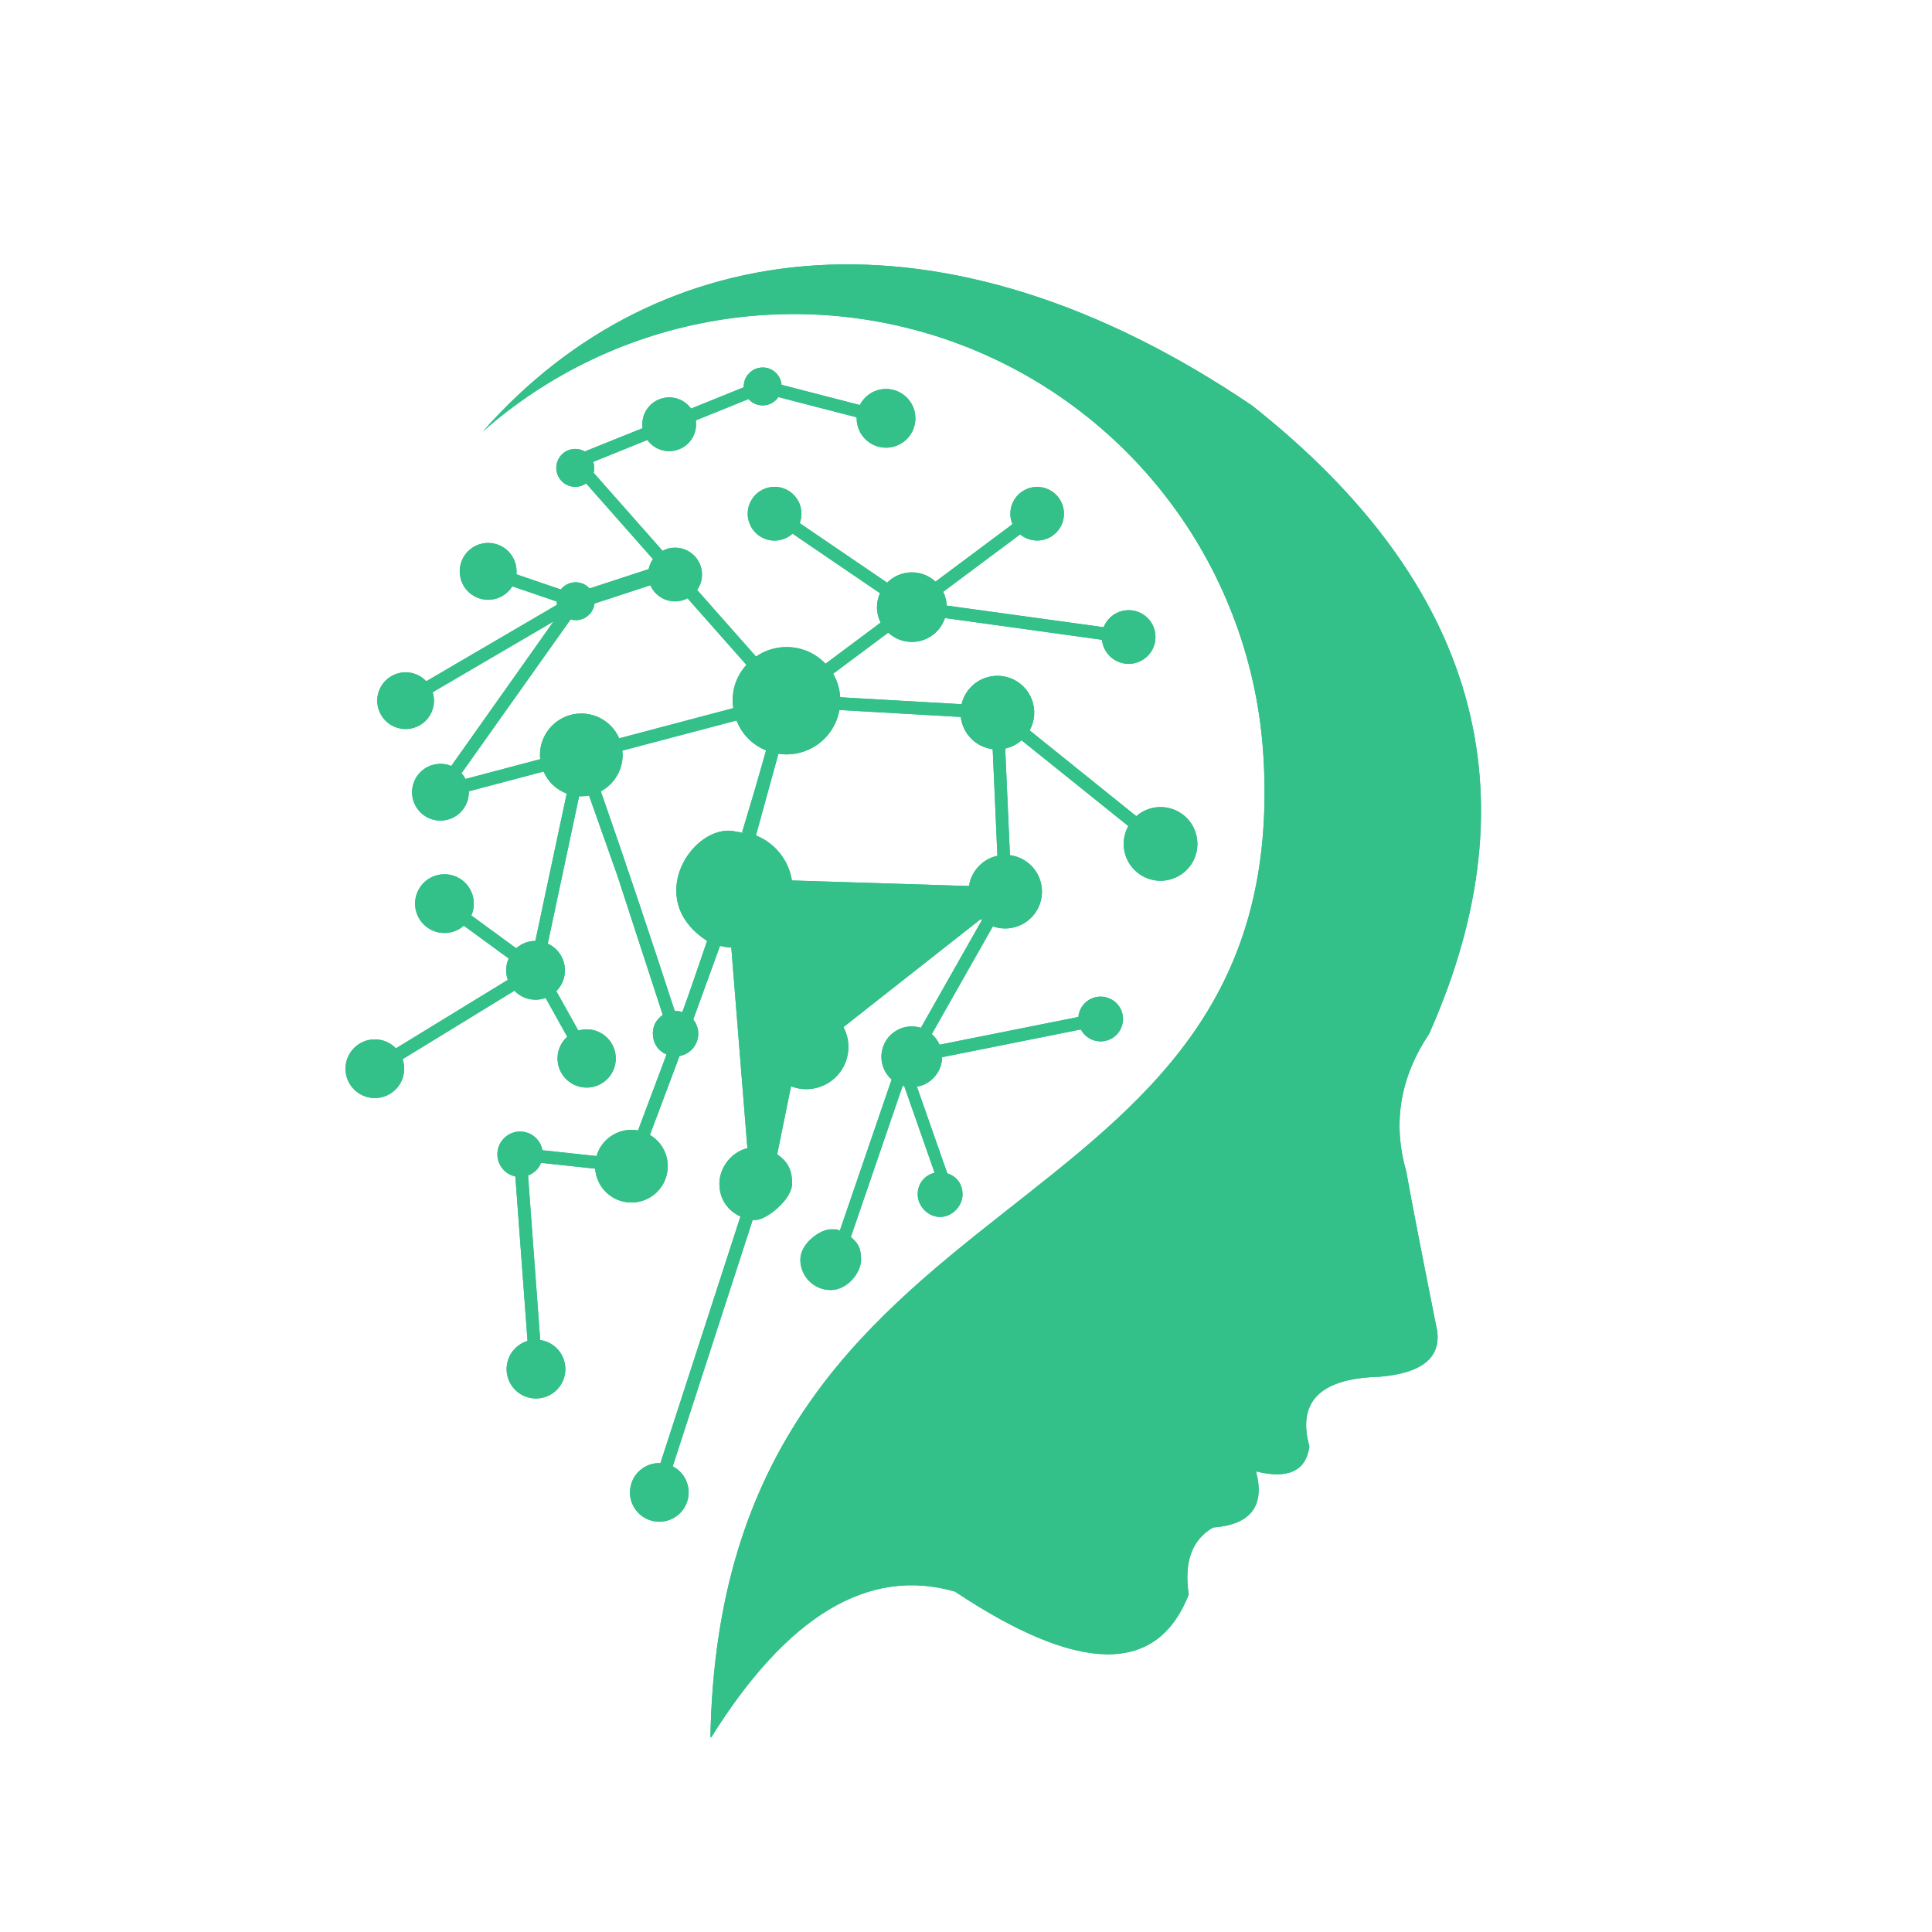 <svg xmlns="http://www.w3.org/2000/svg" xmlns:xlink="http://www.w3.org/1999/xlink" width="500" zoomAndPan="magnify" viewBox="0 0 375 375" height="500" preserveAspectRatio="xMidYMid meet" version="1.0"><defs><g/><clipPath id="5aa8b48fbc"><path d="M 67 51 L 288 51 L 288 337.203 L 67 337.203 Z M 67 51 " clip-rule="nonzero"/></clipPath><clipPath id="19a05c5e16"><path d="M 67 51.277 L 287.672 51.277 L 287.672 337.203 L 67 337.203 Z M 67 51.277 " clip-rule="nonzero"/></clipPath><clipPath id="19a43302bc"><path d="M 148.645 222.961 L 151.41 209.617 C 150.535 208.922 149.828 208.078 149.297 207.09 C 148.766 206.102 148.453 205.051 148.355 203.934 C 148.258 202.816 148.383 201.727 148.734 200.66 C 149.082 199.594 149.629 198.641 150.375 197.801 C 151.117 196.961 151.996 196.301 153.008 195.82 C 154.023 195.344 155.09 195.082 156.211 195.043 C 157.332 195.004 158.414 195.188 159.461 195.594 C 160.504 196 161.43 196.594 162.23 197.379 L 188.844 176.449 C 188.5 175.812 188.262 175.137 188.125 174.422 L 153.816 173.348 C 153.734 174.621 153.449 175.848 152.953 177.023 C 152.457 178.199 151.781 179.262 150.926 180.211 C 150.07 181.156 149.082 181.938 147.961 182.551 C 146.84 183.164 145.652 183.574 144.391 183.785 L 147.512 222.73 C 147.891 222.773 148.262 222.852 148.629 222.957 M 151.086 146.312 C 151.605 146.391 152.129 146.43 152.656 146.43 C 153.883 146.43 155.07 146.223 156.223 145.801 C 157.375 145.383 158.422 144.777 159.359 143.992 C 160.301 143.203 161.074 142.277 161.688 141.219 C 162.301 140.156 162.715 139.02 162.93 137.812 L 186.488 139.16 C 186.68 140.789 187.352 142.188 188.504 143.355 C 189.66 144.52 191.051 145.207 192.68 145.414 L 193.594 166.098 C 192.16 166.418 190.938 167.113 189.93 168.188 C 188.926 169.258 188.305 170.523 188.078 171.977 L 153.707 170.898 C 153.395 168.93 152.617 167.164 151.371 165.605 C 150.125 164.047 148.578 162.898 146.723 162.16 Z M 142.957 139.848 C 144.051 142.594 145.961 144.527 148.691 145.656 C 147.008 151.641 145.805 155.723 144.066 161.453 C 143.566 161.391 145.848 161.992 142.531 161.355 C 134.59 159.797 124.676 174.5 137.246 182.629 C 135.875 186.602 133.969 192.324 132.449 196.438 C 132.012 196.301 131.562 196.23 131.102 196.234 L 130.965 196.234 C 126.254 181.805 121.59 167.832 116.621 153.594 C 117.922 152.895 118.953 151.914 119.711 150.645 C 120.473 149.375 120.852 148.004 120.852 146.523 C 120.852 146.258 120.832 145.965 120.805 145.691 Z M 126.238 113.598 C 126.527 114.266 126.938 114.844 127.469 115.336 C 128 115.828 128.609 116.195 129.293 116.438 C 129.977 116.676 130.68 116.77 131.406 116.715 C 132.129 116.66 132.809 116.465 133.449 116.125 L 144.879 129.051 C 142.73 131.457 141.879 134.258 142.332 137.449 L 120.188 143.309 C 119.82 142.461 119.32 141.703 118.688 141.031 C 118.059 140.359 117.332 139.809 116.516 139.387 C 115.695 138.965 114.828 138.691 113.914 138.566 C 113.004 138.441 112.094 138.477 111.191 138.664 C 110.289 138.852 109.445 139.188 108.656 139.668 C 107.871 140.145 107.188 140.742 106.605 141.461 C 106.023 142.176 105.578 142.969 105.27 143.836 C 104.961 144.707 104.809 145.602 104.809 146.523 C 104.809 146.801 104.824 147.078 104.855 147.355 L 90.348 151.195 C 90.137 150.793 89.879 150.422 89.574 150.086 L 110.75 120.234 C 111.078 120.328 111.41 120.371 111.75 120.371 C 112.68 120.371 113.492 120.062 114.188 119.449 C 114.883 118.832 115.285 118.062 115.398 117.141 Z M 150.34 94.492 C 149.48 94.496 148.672 94.695 147.91 95.098 C 147.152 95.496 146.527 96.051 146.043 96.762 C 145.555 97.469 145.262 98.25 145.16 99.105 C 145.062 99.957 145.168 100.785 145.477 101.586 C 145.785 102.391 146.262 103.074 146.906 103.641 C 147.555 104.207 148.297 104.59 149.133 104.789 C 149.969 104.988 150.801 104.98 151.633 104.77 C 152.469 104.559 153.203 104.164 153.84 103.586 L 170.805 115.137 C 169.965 117.059 170.004 118.961 170.926 120.848 L 160.238 128.832 C 159.383 127.934 158.395 127.207 157.277 126.656 C 156.164 126.109 154.984 125.77 153.75 125.645 C 152.512 125.516 151.289 125.605 150.086 125.914 C 148.879 126.223 147.766 126.73 146.742 127.438 L 135.312 114.512 C 136 113.527 136.312 112.43 136.246 111.227 C 136.176 110.027 135.746 108.973 134.949 108.07 C 134.152 107.168 133.16 106.609 131.977 106.391 C 130.789 106.176 129.664 106.348 128.602 106.91 L 115.219 91.762 C 115.297 91.461 115.336 91.152 115.34 90.84 C 115.34 90.43 115.27 90.035 115.137 89.648 L 125.656 85.398 C 126.316 86.316 127.184 86.953 128.262 87.305 C 129.336 87.66 130.41 87.664 131.488 87.316 C 132.566 86.969 133.441 86.34 134.105 85.426 C 134.773 84.508 135.109 83.488 135.109 82.355 C 135.109 82.102 135.09 81.848 135.055 81.594 L 145.285 77.457 C 145.664 77.879 146.113 78.199 146.641 78.418 C 147.164 78.633 147.711 78.723 148.277 78.684 C 148.844 78.645 149.371 78.484 149.867 78.203 C 150.359 77.922 150.762 77.543 151.082 77.074 L 166.273 80.996 C 166.273 81.062 166.273 81.125 166.273 81.195 C 166.273 82.133 166.492 83.02 166.93 83.852 C 167.367 84.68 167.973 85.363 168.75 85.895 C 169.523 86.426 170.375 86.746 171.309 86.859 C 172.242 86.969 173.148 86.855 174.023 86.516 C 174.902 86.18 175.648 85.656 176.27 84.949 C 176.887 84.242 177.305 83.434 177.523 82.52 C 177.742 81.605 177.734 80.695 177.504 79.785 C 177.273 78.871 176.84 78.07 176.211 77.371 C 175.582 76.676 174.824 76.164 173.945 75.84 C 173.062 75.516 172.156 75.414 171.223 75.539 C 170.293 75.664 169.445 75.996 168.676 76.543 C 167.91 77.086 167.316 77.777 166.891 78.613 L 151.699 74.691 C 151.613 73.707 151.199 72.895 150.461 72.242 C 149.719 71.594 148.859 71.289 147.875 71.336 C 146.891 71.379 146.059 71.758 145.379 72.473 C 144.699 73.184 144.359 74.035 144.363 75.02 L 144.363 75.168 L 134.133 79.309 C 133.473 78.387 132.602 77.75 131.527 77.395 C 130.449 77.043 129.371 77.039 128.293 77.387 C 127.215 77.734 126.344 78.363 125.676 79.281 C 125.008 80.195 124.676 81.223 124.676 82.355 C 124.676 82.605 124.691 82.859 124.727 83.109 L 113.492 87.633 C 112.703 87.176 111.859 87.031 110.961 87.203 C 110.066 87.375 109.336 87.82 108.77 88.535 C 108.203 89.25 107.941 90.062 107.98 90.973 C 108.02 91.887 108.352 92.672 108.977 93.336 C 109.605 94 110.371 94.379 111.277 94.473 C 112.188 94.562 113.012 94.348 113.762 93.824 L 126.738 108.523 C 126.328 109.113 126.051 109.758 125.906 110.465 L 114.438 114.219 C 114.078 113.82 113.648 113.52 113.152 113.309 C 112.656 113.102 112.137 113.008 111.602 113.027 C 111.062 113.047 110.555 113.176 110.074 113.418 C 109.594 113.66 109.188 113.992 108.855 114.414 L 100.238 111.473 C 100.238 111.289 100.266 111.094 100.266 110.902 C 100.266 110.008 100.059 109.164 99.648 108.367 C 99.238 107.574 98.668 106.914 97.938 106.398 C 97.207 105.879 96.398 105.559 95.512 105.434 C 94.625 105.312 93.762 105.398 92.914 105.695 C 92.07 105.992 91.344 106.465 90.727 107.117 C 90.113 107.77 89.684 108.527 89.441 109.387 C 89.195 110.246 89.16 111.117 89.34 111.996 C 89.516 112.871 89.887 113.66 90.445 114.355 C 91.008 115.055 91.695 115.586 92.516 115.945 C 93.336 116.309 94.191 116.461 95.086 116.406 C 95.977 116.352 96.809 116.094 97.578 115.637 C 98.348 115.176 98.965 114.566 99.438 113.805 L 108.055 116.75 C 108.055 116.965 108.078 117.176 108.117 117.387 L 82.742 132.23 C 82.121 131.566 81.379 131.09 80.52 130.793 C 79.656 130.496 78.777 130.418 77.879 130.559 C 76.98 130.699 76.164 131.043 75.438 131.586 C 74.707 132.133 74.145 132.812 73.754 133.637 C 73.363 134.457 73.188 135.324 73.227 136.234 C 73.266 137.141 73.516 137.988 73.973 138.777 C 74.43 139.562 75.047 140.195 75.82 140.676 C 76.594 141.156 77.434 141.43 78.34 141.492 C 79.25 141.559 80.117 141.406 80.953 141.039 C 81.785 140.672 82.484 140.133 83.047 139.418 C 83.613 138.703 83.977 137.898 84.145 137.004 C 84.309 136.109 84.258 135.227 83.984 134.359 L 107.445 120.625 L 87.59 148.676 C 86.859 148.371 86.094 148.234 85.301 148.262 C 84.512 148.289 83.758 148.477 83.047 148.828 C 82.336 149.18 81.73 149.664 81.227 150.277 C 80.727 150.891 80.371 151.582 80.168 152.348 C 79.965 153.113 79.926 153.887 80.055 154.668 C 80.184 155.453 80.469 156.172 80.91 156.832 C 81.352 157.492 81.91 158.031 82.582 158.449 C 83.258 158.867 83.988 159.129 84.773 159.23 C 85.559 159.332 86.332 159.27 87.09 159.039 C 87.852 158.809 88.527 158.434 89.125 157.91 C 89.719 157.387 90.18 156.766 90.508 156.043 C 90.836 155.32 91 154.562 91 153.77 C 91 153.707 91 153.648 91 153.59 L 105.504 149.754 C 106.406 151.809 107.902 153.234 110 154.031 L 103.91 182.633 C 102.492 182.645 101.254 183.121 100.195 184.059 L 91.488 177.688 C 91.676 177.262 91.809 176.82 91.887 176.359 C 91.965 175.902 91.988 175.438 91.953 174.977 C 91.922 174.512 91.832 174.059 91.684 173.613 C 91.539 173.172 91.344 172.754 91.098 172.359 C 90.848 171.965 90.559 171.609 90.223 171.285 C 89.887 170.961 89.52 170.684 89.113 170.453 C 88.711 170.219 88.285 170.039 87.84 169.91 C 87.391 169.781 86.934 169.711 86.469 169.691 C 86.004 169.676 85.543 169.715 85.09 169.812 C 84.633 169.906 84.195 170.059 83.777 170.262 C 83.359 170.465 82.969 170.715 82.613 171.012 C 82.254 171.312 81.938 171.648 81.664 172.023 C 81.391 172.398 81.164 172.801 80.988 173.234 C 80.812 173.664 80.688 174.109 80.621 174.57 C 80.555 175.031 80.543 175.492 80.59 175.957 C 80.637 176.418 80.738 176.871 80.895 177.309 C 81.051 177.746 81.258 178.16 81.516 178.547 C 81.773 178.938 82.074 179.285 82.418 179.602 C 82.762 179.914 83.137 180.184 83.547 180.406 C 83.953 180.629 84.383 180.797 84.836 180.914 C 85.285 181.031 85.742 181.09 86.211 181.098 C 86.676 181.102 87.133 181.051 87.586 180.941 C 88.039 180.832 88.473 180.672 88.887 180.457 C 89.301 180.246 89.68 179.984 90.031 179.676 L 98.734 186.043 C 98.141 187.406 98.082 188.789 98.562 190.195 L 76.855 203.48 C 76.535 203.148 76.176 202.855 75.781 202.609 C 75.387 202.363 74.969 202.168 74.527 202.023 C 74.086 201.879 73.633 201.789 73.168 201.754 C 72.707 201.723 72.246 201.742 71.785 201.824 C 71.328 201.902 70.887 202.035 70.461 202.223 C 70.035 202.41 69.637 202.645 69.27 202.93 C 68.902 203.215 68.574 203.539 68.285 203.902 C 67.996 204.27 67.758 204.664 67.566 205.086 C 67.375 205.512 67.234 205.949 67.152 206.41 C 67.066 206.867 67.039 207.328 67.07 207.789 C 67.098 208.254 67.184 208.707 67.32 209.152 C 67.461 209.594 67.652 210.016 67.895 210.414 C 68.137 210.809 68.426 211.172 68.758 211.496 C 69.09 211.824 69.453 212.105 69.855 212.34 C 70.254 212.578 70.676 212.762 71.121 212.898 C 71.566 213.031 72.023 213.109 72.488 213.129 C 72.953 213.152 73.414 213.117 73.867 213.027 C 74.324 212.934 74.762 212.789 75.184 212.594 C 75.605 212.395 75.996 212.148 76.355 211.855 C 76.715 211.562 77.035 211.227 77.316 210.855 C 77.594 210.484 77.824 210.082 78.004 209.656 C 78.188 209.227 78.312 208.781 78.383 208.324 C 78.457 207.863 78.473 207.402 78.434 206.941 C 78.391 206.477 78.297 206.023 78.145 205.586 L 99.852 192.297 C 100.973 193.465 102.344 194.047 103.961 194.043 C 104.629 194.043 105.273 193.93 105.902 193.703 L 110.102 201.227 C 109.758 201.535 109.457 201.879 109.195 202.262 C 108.938 202.641 108.727 203.051 108.566 203.48 C 108.406 203.914 108.301 204.359 108.25 204.816 C 108.199 205.277 108.203 205.734 108.266 206.191 C 108.324 206.648 108.441 207.09 108.609 207.52 C 108.777 207.949 108.996 208.352 109.266 208.727 C 109.535 209.102 109.844 209.441 110.191 209.742 C 110.543 210.039 110.926 210.293 111.336 210.5 C 111.75 210.707 112.18 210.859 112.629 210.961 C 113.082 211.062 113.535 211.109 113.996 211.098 C 114.457 211.086 114.91 211.02 115.355 210.898 C 115.801 210.777 116.227 210.605 116.629 210.379 C 117.031 210.156 117.398 209.887 117.738 209.57 C 118.074 209.254 118.367 208.902 118.617 208.516 C 118.867 208.129 119.066 207.719 119.219 207.281 C 119.367 206.844 119.465 206.398 119.504 205.938 C 119.543 205.477 119.527 205.02 119.457 204.566 C 119.383 204.109 119.258 203.668 119.078 203.242 C 118.898 202.82 118.672 202.422 118.395 202.055 C 118.117 201.684 117.801 201.355 117.445 201.062 C 117.086 200.77 116.699 200.527 116.281 200.328 C 115.867 200.133 115.43 199.988 114.98 199.898 C 114.527 199.809 114.07 199.773 113.609 199.793 C 113.148 199.816 112.695 199.895 112.254 200.023 L 107.977 192.383 C 108.641 191.723 109.113 190.949 109.391 190.055 C 109.672 189.164 109.73 188.258 109.566 187.336 C 109.402 186.414 109.031 185.586 108.457 184.844 C 107.883 184.105 107.172 183.543 106.32 183.152 L 112.406 154.551 C 112.555 154.551 112.703 154.551 112.852 154.551 C 113.348 154.555 113.844 154.508 114.332 154.414 L 119.844 169.988 L 128.645 197 C 127.215 197.977 126.578 199.328 126.742 201.055 C 126.906 202.781 127.785 203.988 129.375 204.676 L 123.844 219.418 C 122.98 219.262 122.121 219.262 121.262 219.422 C 120.402 219.586 119.602 219.895 118.859 220.355 C 118.113 220.812 117.477 221.391 116.945 222.086 C 116.414 222.781 116.027 223.547 115.781 224.387 L 105.281 223.262 C 105.086 222.172 104.555 221.285 103.688 220.594 C 102.824 219.906 101.84 219.59 100.734 219.641 C 99.629 219.695 98.68 220.105 97.887 220.875 C 97.09 221.645 96.648 222.582 96.559 223.684 C 96.469 224.785 96.754 225.781 97.414 226.668 C 98.074 227.555 98.945 228.113 100.027 228.344 L 102.395 260.273 C 101.949 260.406 101.523 260.594 101.125 260.832 C 100.723 261.066 100.355 261.352 100.023 261.676 C 99.695 262.004 99.406 262.367 99.164 262.766 C 98.922 263.16 98.73 263.582 98.59 264.027 C 98.449 264.469 98.363 264.926 98.336 265.391 C 98.309 265.855 98.336 266.316 98.418 266.773 C 98.504 267.23 98.641 267.672 98.836 268.098 C 99.027 268.52 99.27 268.918 99.559 269.281 C 99.848 269.645 100.176 269.973 100.543 270.258 C 100.91 270.539 101.309 270.777 101.734 270.965 C 102.16 271.152 102.605 271.285 103.062 271.363 C 103.523 271.441 103.984 271.465 104.449 271.43 C 104.914 271.398 105.367 271.309 105.809 271.164 C 106.25 271.016 106.672 270.82 107.066 270.574 C 107.461 270.324 107.816 270.035 108.141 269.699 C 108.465 269.363 108.742 268.996 108.977 268.59 C 109.207 268.188 109.387 267.762 109.516 267.312 C 109.645 266.867 109.719 266.41 109.734 265.945 C 109.75 265.48 109.711 265.02 109.613 264.562 C 109.52 264.105 109.371 263.672 109.168 263.25 C 108.965 262.832 108.711 262.445 108.414 262.086 C 108.117 261.727 107.777 261.41 107.402 261.137 C 107.027 260.863 106.625 260.637 106.191 260.461 C 105.762 260.281 105.316 260.16 104.855 260.094 L 102.492 228.16 C 103.691 227.711 104.531 226.895 105.02 225.711 L 115.52 226.836 C 115.562 227.441 115.68 228.035 115.875 228.609 C 116.07 229.184 116.332 229.727 116.668 230.234 C 117 230.738 117.395 231.195 117.844 231.602 C 118.297 232.008 118.793 232.352 119.332 232.629 C 119.871 232.906 120.438 233.109 121.031 233.242 C 121.625 233.371 122.223 233.426 122.832 233.402 C 123.438 233.379 124.031 233.281 124.613 233.102 C 125.191 232.926 125.742 232.68 126.258 232.359 C 126.777 232.039 127.242 231.66 127.664 231.223 C 128.082 230.781 128.438 230.297 128.73 229.766 C 129.023 229.234 129.246 228.672 129.395 228.086 C 129.543 227.496 129.617 226.898 129.609 226.289 C 129.605 225.684 129.523 225.086 129.363 224.5 C 129.203 223.914 128.973 223.359 128.668 222.832 C 128.363 222.309 128 221.828 127.57 221.398 C 127.145 220.965 126.672 220.594 126.148 220.285 L 131.895 204.977 C 132.27 204.91 132.633 204.797 132.98 204.637 C 133.328 204.473 133.648 204.273 133.941 204.027 C 134.238 203.781 134.496 203.504 134.719 203.191 C 134.938 202.883 135.117 202.547 135.254 202.188 C 135.387 201.828 135.473 201.461 135.512 201.078 C 135.551 200.699 135.539 200.32 135.48 199.941 C 135.418 199.562 135.309 199.199 135.156 198.852 C 135 198.5 134.801 198.176 134.562 197.879 L 139.75 183.59 C 140.473 183.773 141.203 183.887 141.945 183.926 L 145.066 222.863 C 141.957 223.602 139.637 226.637 139.637 229.734 C 139.637 232.836 141.305 235.008 143.719 236.129 L 128.195 283.98 L 127.961 283.98 C 127.027 283.98 126.145 284.199 125.312 284.637 C 124.484 285.074 123.805 285.68 123.277 286.449 C 122.746 287.223 122.426 288.074 122.316 289.004 C 122.203 289.934 122.316 290.84 122.652 291.715 C 122.988 292.586 123.508 293.336 124.211 293.953 C 124.914 294.57 125.723 294.992 126.633 295.211 C 127.543 295.43 128.453 295.426 129.359 295.199 C 130.27 294.969 131.074 294.543 131.77 293.918 C 132.469 293.293 132.98 292.539 133.309 291.664 C 133.637 290.785 133.738 289.883 133.621 288.953 C 133.5 288.023 133.172 287.176 132.637 286.406 C 132.098 285.641 131.414 285.043 130.578 284.613 L 146.102 236.762 C 146.293 236.777 144.641 236.789 146.688 236.789 C 148.734 236.789 153.742 232.852 153.742 229.738 C 153.742 226.621 152.602 225.328 150.852 224.043 L 153.543 210.848 C 155.141 211.465 156.77 211.57 158.43 211.168 C 160.094 210.762 161.488 209.922 162.621 208.641 C 163.754 207.359 164.422 205.867 164.621 204.168 C 164.82 202.469 164.516 200.867 163.707 199.359 L 190.367 178.391 C 190.441 178.461 190.516 178.523 190.594 178.59 L 178.746 199.492 C 178.168 199.316 177.578 199.227 176.973 199.223 C 175.75 199.227 174.633 199.574 173.629 200.27 C 172.621 200.965 171.902 201.887 171.469 203.027 C 171.031 204.172 170.961 205.34 171.254 206.527 C 171.547 207.715 172.148 208.715 173.066 209.527 L 163.008 238.879 C 162.453 238.707 163.176 238.609 161.242 238.609 C 159.305 238.609 155.348 241.246 155.348 244.504 C 155.348 245.285 155.496 246.039 155.793 246.762 C 156.094 247.484 156.52 248.121 157.074 248.672 C 157.625 249.227 158.262 249.652 158.984 249.949 C 159.707 250.25 160.461 250.398 161.242 250.398 C 164.496 250.398 167.137 247.008 167.137 244.504 C 167.137 242 166.371 241.18 165.152 240.098 L 175.207 210.746 L 175.52 210.832 L 181.41 227.641 C 180.43 227.863 179.629 228.367 179.012 229.16 C 178.395 229.957 178.102 230.855 178.129 231.859 C 178.129 234.074 180.078 236.207 182.48 236.207 C 184.883 236.207 186.828 234.016 186.828 231.859 C 186.828 229.703 185.59 228.316 183.867 227.738 L 177.973 210.926 C 179.371 210.684 180.531 210.023 181.449 208.945 C 182.371 207.867 182.84 206.621 182.863 205.203 L 209.789 199.816 C 210.117 200.438 210.57 200.949 211.145 201.352 C 211.723 201.754 212.359 202 213.055 202.094 C 213.75 202.188 214.43 202.117 215.09 201.883 C 215.75 201.648 216.324 201.273 216.805 200.762 C 217.285 200.25 217.621 199.656 217.812 198.98 C 218.008 198.305 218.035 197.625 217.895 196.934 C 217.758 196.246 217.469 195.629 217.031 195.078 C 216.594 194.531 216.055 194.109 215.414 193.824 C 214.773 193.535 214.105 193.41 213.402 193.449 C 212.703 193.484 212.047 193.68 211.441 194.035 C 210.836 194.391 210.344 194.863 209.965 195.457 C 209.59 196.047 209.371 196.695 209.305 197.395 L 182.363 202.777 C 182.016 201.98 181.516 201.289 180.863 200.711 L 192.711 179.805 C 193.668 180.145 194.648 180.273 195.66 180.195 C 196.668 180.117 197.621 179.836 198.512 179.352 C 199.402 178.867 200.156 178.223 200.77 177.422 C 201.387 176.617 201.816 175.723 202.051 174.738 C 202.285 173.75 202.312 172.762 202.129 171.766 C 201.941 170.77 201.562 169.852 200.988 169.02 C 200.414 168.184 199.695 167.504 198.832 166.973 C 197.965 166.445 197.031 166.113 196.027 165.984 L 195.109 145.301 C 196.305 145.035 197.359 144.496 198.277 143.684 L 219.004 160.34 C 218.715 160.859 218.496 161.402 218.344 161.977 C 218.195 162.551 218.117 163.133 218.109 163.727 C 218.102 164.32 218.168 164.902 218.309 165.48 C 218.445 166.055 218.656 166.605 218.93 167.129 C 219.207 167.656 219.543 168.137 219.938 168.578 C 220.336 169.02 220.777 169.406 221.27 169.738 C 221.762 170.066 222.285 170.332 222.844 170.535 C 223.402 170.734 223.977 170.863 224.566 170.922 C 225.156 170.977 225.746 170.961 226.332 170.875 C 226.918 170.785 227.484 170.625 228.027 170.398 C 228.574 170.168 229.086 169.875 229.559 169.52 C 230.035 169.164 230.457 168.754 230.828 168.293 C 231.199 167.832 231.512 167.332 231.758 166.793 C 232.008 166.254 232.184 165.691 232.293 165.109 C 232.402 164.527 232.438 163.941 232.398 163.348 C 232.359 162.758 232.25 162.18 232.07 161.613 C 231.891 161.051 231.641 160.516 231.328 160.016 C 231.016 159.512 230.645 159.055 230.215 158.645 C 229.789 158.234 229.316 157.883 228.801 157.59 C 228.289 157.293 227.742 157.07 227.172 156.91 C 226.602 156.75 226.02 156.664 225.426 156.652 C 224.836 156.637 224.25 156.695 223.672 156.828 C 223.094 156.961 222.539 157.16 222.012 157.43 C 221.484 157.699 220.996 158.027 220.551 158.418 L 199.855 141.766 C 200.355 140.863 200.645 139.895 200.723 138.867 C 200.801 137.836 200.664 136.836 200.312 135.867 C 199.957 134.898 199.418 134.043 198.695 133.309 C 197.973 132.57 197.129 132.016 196.164 131.648 C 195.199 131.277 194.203 131.121 193.172 131.184 C 192.141 131.246 191.168 131.516 190.258 132 C 189.344 132.48 188.57 133.133 187.941 133.949 C 187.309 134.766 186.875 135.676 186.641 136.684 L 163.082 135.336 C 162.98 133.707 162.523 132.188 161.711 130.773 L 172.41 122.797 C 172.824 123.184 173.281 123.508 173.777 123.777 C 174.273 124.051 174.797 124.254 175.344 124.391 C 175.895 124.531 176.449 124.598 177.016 124.598 C 177.582 124.594 178.141 124.523 178.688 124.383 C 179.234 124.242 179.758 124.035 180.254 123.762 C 180.75 123.492 181.203 123.16 181.617 122.773 C 182.027 122.387 182.387 121.957 182.691 121.48 C 182.996 121.004 183.238 120.496 183.418 119.961 L 213.887 124.18 C 213.973 125.031 214.254 125.816 214.73 126.527 C 215.203 127.242 215.816 127.805 216.57 128.215 C 217.32 128.629 218.125 128.84 218.984 128.855 C 219.84 128.867 220.652 128.684 221.418 128.297 C 222.184 127.91 222.812 127.367 223.312 126.672 C 223.809 125.973 224.117 125.199 224.23 124.352 C 224.348 123.5 224.262 122.672 223.969 121.867 C 223.676 121.062 223.215 120.371 222.578 119.793 C 221.945 119.215 221.215 118.82 220.387 118.602 C 219.555 118.387 218.723 118.375 217.891 118.57 C 217.055 118.762 216.312 119.141 215.664 119.699 C 215.016 120.262 214.535 120.941 214.219 121.738 L 183.754 117.543 C 183.711 116.605 183.484 115.715 183.07 114.875 L 198 103.73 C 198.66 104.273 199.406 104.633 200.246 104.809 C 201.082 104.984 201.914 104.957 202.738 104.719 C 203.562 104.484 204.281 104.074 204.902 103.484 C 205.52 102.891 205.969 102.191 206.242 101.379 C 206.516 100.57 206.586 99.742 206.449 98.895 C 206.316 98.051 205.992 97.285 205.48 96.598 C 204.969 95.914 204.328 95.387 203.555 95.016 C 202.781 94.648 201.969 94.48 201.113 94.512 C 200.258 94.547 199.457 94.773 198.715 95.203 C 197.973 95.629 197.375 96.203 196.914 96.926 C 196.457 97.648 196.191 98.438 196.121 99.289 C 196.055 100.145 196.184 100.965 196.52 101.75 L 181.586 112.895 C 180.941 112.297 180.211 111.844 179.391 111.535 C 178.574 111.223 177.727 111.078 176.852 111.098 C 175.973 111.117 175.133 111.297 174.328 111.645 C 173.523 111.988 172.812 112.473 172.195 113.098 L 155.23 101.547 C 155.531 100.746 155.629 99.918 155.523 99.07 C 155.418 98.223 155.121 97.445 154.633 96.742 C 154.145 96.039 153.523 95.488 152.766 95.09 C 152.008 94.691 151.203 94.492 150.344 94.492 Z M 245.238 146.855 C 250.941 242.738 139.742 224.441 137.887 337.469 C 152.73 313.602 168.555 304.086 185.355 308.922 C 209.469 324.969 224.594 325.156 230.734 309.488 C 229.777 303.203 231.348 298.871 235.445 296.488 C 242.785 295.938 245.566 292.305 243.793 285.594 C 250.023 287.141 253.48 285.531 254.156 280.766 C 251.73 272.039 256.27 267.527 267.773 267.227 C 275.953 266.539 279.68 263.562 278.949 258.297 C 276.031 243.719 274.023 233.383 272.934 227.293 C 270.266 217.988 271.75 209.109 277.391 200.664 C 298.215 153.941 286.758 113.293 243.02 78.715 C 182.883 37.973 127.719 45.18 93.715 83.754 C 96.91 80.941 100.281 78.363 103.836 76.023 C 107.391 73.68 111.09 71.598 114.938 69.773 C 118.781 67.949 122.734 66.402 126.797 65.129 C 130.859 63.859 134.988 62.875 139.188 62.18 C 143.387 61.488 147.617 61.09 151.871 60.984 C 156.125 60.883 160.367 61.078 164.594 61.566 C 168.824 62.059 172.996 62.84 177.113 63.914 C 181.234 64.988 185.258 66.34 189.188 67.977 C 193.113 69.613 196.91 71.516 200.574 73.684 C 204.238 75.852 207.73 78.262 211.059 80.918 C 214.383 83.574 217.508 86.449 220.434 89.539 C 223.355 92.633 226.051 95.914 228.516 99.383 C 230.984 102.855 233.195 106.477 235.152 110.258 C 237.113 114.035 238.797 117.934 240.211 121.945 C 241.625 125.961 242.754 130.055 243.594 134.227 C 244.434 138.398 244.98 142.609 245.234 146.859 Z M 245.238 146.855 " clip-rule="evenodd"/></clipPath><clipPath id="98f3e42ed8"><path d="M 1 0 L 1.879 0 L 1.879 1 L 1 1 Z M 1 0 " clip-rule="nonzero"/></clipPath><clipPath id="6f9266e37d"><rect x="0" width="2" y="0" height="2"/></clipPath></defs><rect x="-37.5" width="450" fill="#ffffff" y="-37.5" height="450" fill-opacity="1"/><rect x="-37.5" width="450" fill="#ffffff" y="-37.5" height="450" fill-opacity="1"/><g clip-path="url(#5aa8b48fbc)"><path fill="#33c089" d="M 148.645 222.961 L 151.41 209.617 C 150.977 209.273 150.582 208.887 150.227 208.461 C 149.871 208.035 149.562 207.578 149.297 207.09 C 149.035 206.602 148.824 206.09 148.664 205.559 C 148.508 205.027 148.402 204.484 148.355 203.934 C 148.305 203.379 148.312 202.828 148.379 202.277 C 148.441 201.727 148.559 201.188 148.734 200.66 C 148.906 200.133 149.133 199.629 149.406 199.148 C 149.684 198.664 150.004 198.219 150.375 197.801 C 150.742 197.387 151.145 197.012 151.59 196.676 C 152.035 196.344 152.508 196.059 153.008 195.82 C 153.512 195.586 154.031 195.402 154.57 195.27 C 155.109 195.141 155.656 195.062 156.211 195.043 C 156.766 195.023 157.316 195.062 157.863 195.152 C 158.41 195.246 158.941 195.391 159.461 195.594 C 159.977 195.793 160.469 196.043 160.938 196.344 C 161.402 196.645 161.832 196.992 162.23 197.379 L 188.844 176.449 C 188.5 175.812 188.262 175.137 188.125 174.422 L 153.816 173.348 C 153.777 173.98 153.684 174.605 153.539 175.223 C 153.395 175.836 153.199 176.438 152.953 177.023 C 152.707 177.605 152.414 178.168 152.07 178.703 C 151.73 179.234 151.348 179.738 150.926 180.211 C 150.5 180.68 150.039 181.113 149.543 181.504 C 149.043 181.898 148.516 182.246 147.961 182.551 C 147.406 182.855 146.828 183.113 146.227 183.32 C 145.629 183.527 145.016 183.684 144.391 183.785 L 147.512 222.73 C 147.891 222.773 148.262 222.852 148.629 222.957 M 151.086 146.312 C 151.605 146.391 152.129 146.43 152.656 146.43 C 153.266 146.43 153.867 146.379 154.469 146.273 C 155.066 146.168 155.652 146.008 156.223 145.801 C 156.793 145.594 157.344 145.336 157.871 145.035 C 158.398 144.73 158.895 144.383 159.359 143.992 C 159.824 143.602 160.254 143.172 160.645 142.707 C 161.035 142.238 161.383 141.742 161.688 141.219 C 161.992 140.691 162.25 140.141 162.457 139.57 C 162.668 138.996 162.824 138.414 162.93 137.812 L 186.488 139.16 C 186.578 139.953 186.801 140.707 187.145 141.426 C 187.492 142.145 187.945 142.789 188.504 143.355 C 189.066 143.922 189.707 144.383 190.422 144.734 C 191.137 145.086 191.891 145.316 192.68 145.414 L 193.594 166.098 C 192.895 166.254 192.23 166.508 191.605 166.867 C 190.98 167.223 190.422 167.66 189.93 168.188 C 189.438 168.711 189.035 169.297 188.719 169.941 C 188.402 170.586 188.191 171.266 188.078 171.977 L 153.707 170.898 C 153.555 169.93 153.277 168.996 152.883 168.102 C 152.488 167.203 151.984 166.371 151.371 165.605 C 150.758 164.84 150.059 164.164 149.27 163.582 C 148.484 162.996 147.633 162.523 146.723 162.16 Z M 142.957 139.848 C 143.48 141.164 144.242 142.328 145.234 143.336 C 146.23 144.34 147.383 145.117 148.691 145.656 C 147.008 151.641 145.805 155.723 144.066 161.453 C 143.566 161.391 145.848 161.992 142.531 161.355 C 134.59 159.797 124.676 174.5 137.246 182.629 C 135.875 186.602 133.969 192.324 132.449 196.438 C 132.012 196.301 131.562 196.23 131.102 196.234 L 130.965 196.234 C 126.254 181.805 121.59 167.832 116.621 153.594 C 117.258 153.25 117.84 152.828 118.367 152.328 C 118.891 151.828 119.34 151.266 119.711 150.645 C 120.086 150.023 120.367 149.359 120.562 148.66 C 120.754 147.961 120.852 147.25 120.852 146.523 C 120.852 146.258 120.832 145.965 120.805 145.691 Z M 126.238 113.598 C 126.383 113.93 126.559 114.238 126.766 114.531 C 126.973 114.824 127.207 115.094 127.469 115.336 C 127.734 115.582 128.02 115.797 128.324 115.98 C 128.633 116.164 128.957 116.316 129.293 116.438 C 129.633 116.555 129.98 116.637 130.336 116.684 C 130.691 116.73 131.047 116.742 131.406 116.715 C 131.762 116.688 132.113 116.625 132.457 116.527 C 132.801 116.426 133.133 116.293 133.449 116.125 L 144.879 129.051 C 143.855 130.195 143.125 131.5 142.68 132.969 C 142.234 134.438 142.117 135.93 142.332 137.449 L 120.188 143.309 C 120.004 142.887 119.789 142.488 119.535 142.105 C 119.285 141.723 119.004 141.363 118.688 141.031 C 118.375 140.695 118.039 140.391 117.672 140.117 C 117.309 139.84 116.922 139.598 116.516 139.387 C 116.109 139.176 115.688 139.004 115.25 138.867 C 114.812 138.727 114.367 138.629 113.914 138.566 C 113.461 138.504 113.008 138.484 112.551 138.5 C 112.094 138.516 111.641 138.57 111.191 138.664 C 110.742 138.758 110.309 138.887 109.883 139.055 C 109.457 139.227 109.047 139.43 108.656 139.668 C 108.266 139.906 107.898 140.176 107.555 140.477 C 107.211 140.777 106.895 141.105 106.605 141.461 C 106.316 141.816 106.059 142.191 105.836 142.59 C 105.613 142.988 105.422 143.406 105.27 143.836 C 105.117 144.266 105.004 144.707 104.926 145.16 C 104.848 145.609 104.809 146.066 104.809 146.523 C 104.809 146.801 104.824 147.078 104.855 147.355 L 90.348 151.195 C 90.137 150.793 89.879 150.422 89.574 150.086 L 110.75 120.234 C 111.078 120.328 111.41 120.371 111.75 120.371 C 112.199 120.371 112.633 120.293 113.055 120.133 C 113.473 119.973 113.852 119.746 114.188 119.449 C 114.523 119.148 114.797 118.801 115.004 118.406 C 115.211 118.008 115.344 117.586 115.398 117.141 Z M 150.34 94.492 C 149.918 94.492 149.5 94.547 149.09 94.648 C 148.68 94.75 148.285 94.898 147.91 95.098 C 147.535 95.293 147.191 95.531 146.875 95.816 C 146.559 96.098 146.281 96.41 146.043 96.762 C 145.801 97.109 145.609 97.484 145.461 97.879 C 145.309 98.273 145.211 98.684 145.16 99.105 C 145.113 99.523 145.113 99.945 145.168 100.363 C 145.219 100.785 145.324 101.191 145.477 101.586 C 145.625 101.98 145.824 102.352 146.066 102.699 C 146.309 103.047 146.59 103.359 146.906 103.641 C 147.227 103.918 147.574 104.156 147.949 104.348 C 148.324 104.543 148.719 104.691 149.133 104.789 C 149.543 104.887 149.961 104.934 150.383 104.93 C 150.809 104.93 151.223 104.875 151.633 104.77 C 152.043 104.664 152.438 104.512 152.809 104.312 C 153.184 104.113 153.527 103.871 153.84 103.586 L 170.805 115.137 C 170.406 116.051 170.215 117.008 170.238 118.004 C 170.258 119.004 170.488 119.949 170.926 120.848 L 160.238 128.832 C 159.812 128.387 159.352 127.98 158.855 127.613 C 158.359 127.25 157.832 126.93 157.277 126.656 C 156.727 126.387 156.152 126.164 155.559 125.996 C 154.965 125.824 154.363 125.707 153.75 125.645 C 153.133 125.578 152.52 125.57 151.906 125.617 C 151.289 125.66 150.684 125.762 150.086 125.914 C 149.488 126.066 148.906 126.273 148.348 126.527 C 147.785 126.785 147.25 127.086 146.742 127.438 L 135.312 114.512 C 135.648 114.031 135.895 113.512 136.055 112.949 C 136.215 112.387 136.277 111.812 136.246 111.227 C 136.211 110.645 136.086 110.082 135.863 109.539 C 135.641 109 135.336 108.508 134.949 108.07 C 134.559 107.633 134.113 107.27 133.602 106.98 C 133.094 106.691 132.551 106.496 131.977 106.391 C 131.398 106.285 130.824 106.277 130.246 106.367 C 129.664 106.457 129.117 106.637 128.602 106.91 L 115.219 91.762 C 115.297 91.461 115.336 91.152 115.34 90.84 C 115.34 90.43 115.27 90.035 115.137 89.648 L 125.656 85.398 C 125.977 85.844 126.359 86.23 126.805 86.559 C 127.25 86.883 127.734 87.133 128.262 87.305 C 128.785 87.48 129.32 87.566 129.875 87.566 C 130.426 87.57 130.965 87.484 131.488 87.316 C 132.016 87.148 132.5 86.902 132.949 86.578 C 133.395 86.254 133.781 85.871 134.105 85.426 C 134.434 84.98 134.68 84.492 134.852 83.969 C 135.023 83.445 135.109 82.906 135.109 82.355 C 135.109 82.102 135.09 81.848 135.055 81.594 L 145.285 77.457 C 145.473 77.664 145.68 77.852 145.906 78.012 C 146.137 78.176 146.379 78.309 146.641 78.418 C 146.898 78.523 147.168 78.598 147.441 78.645 C 147.719 78.688 147.996 78.703 148.277 78.684 C 148.555 78.664 148.832 78.617 149.098 78.535 C 149.367 78.453 149.621 78.344 149.867 78.203 C 150.109 78.062 150.332 77.898 150.539 77.707 C 150.742 77.516 150.926 77.305 151.082 77.074 L 166.273 80.996 C 166.273 81.062 166.273 81.125 166.273 81.195 C 166.273 81.656 166.328 82.113 166.441 82.562 C 166.551 83.012 166.715 83.441 166.93 83.852 C 167.145 84.258 167.406 84.637 167.715 84.984 C 168.023 85.328 168.367 85.633 168.75 85.895 C 169.129 86.156 169.539 86.371 169.969 86.531 C 170.402 86.695 170.852 86.805 171.309 86.859 C 171.77 86.91 172.23 86.91 172.688 86.852 C 173.148 86.793 173.594 86.684 174.023 86.516 C 174.457 86.352 174.863 86.137 175.242 85.871 C 175.621 85.605 175.965 85.297 176.27 84.949 C 176.574 84.602 176.832 84.223 177.043 83.812 C 177.258 83.398 177.418 82.969 177.523 82.52 C 177.633 82.07 177.684 81.613 177.68 81.148 C 177.676 80.688 177.617 80.23 177.504 79.781 C 177.391 79.336 177.223 78.906 177.004 78.5 C 176.785 78.09 176.52 77.715 176.211 77.371 C 175.902 77.027 175.555 76.727 175.172 76.469 C 174.785 76.207 174.379 76 173.945 75.84 C 173.508 75.68 173.062 75.574 172.602 75.523 C 172.141 75.473 171.684 75.48 171.223 75.539 C 170.766 75.602 170.32 75.715 169.891 75.887 C 169.461 76.055 169.055 76.273 168.676 76.543 C 168.301 76.809 167.961 77.117 167.656 77.469 C 167.355 77.82 167.102 78.199 166.891 78.613 L 151.699 74.691 C 151.656 74.219 151.531 73.77 151.316 73.348 C 151.102 72.926 150.816 72.555 150.461 72.242 C 150.105 71.93 149.703 71.695 149.254 71.539 C 148.809 71.383 148.348 71.312 147.875 71.336 C 147.398 71.355 146.945 71.465 146.516 71.66 C 146.086 71.859 145.703 72.129 145.379 72.473 C 145.051 72.816 144.801 73.207 144.625 73.648 C 144.449 74.086 144.363 74.543 144.363 75.02 L 144.363 75.168 L 134.133 79.309 C 133.809 78.859 133.426 78.473 132.98 78.145 C 132.535 77.82 132.051 77.57 131.527 77.395 C 131 77.223 130.461 77.137 129.91 77.133 C 129.359 77.133 128.82 77.215 128.293 77.387 C 127.77 77.555 127.281 77.801 126.832 78.125 C 126.387 78.449 126 78.836 125.676 79.281 C 125.352 79.727 125.102 80.211 124.93 80.738 C 124.762 81.262 124.676 81.801 124.676 82.355 C 124.676 82.605 124.691 82.859 124.727 83.109 L 113.492 87.633 C 113.109 87.41 112.699 87.266 112.266 87.191 C 111.828 87.117 111.395 87.121 110.961 87.203 C 110.527 87.289 110.125 87.441 109.746 87.672 C 109.367 87.902 109.043 88.188 108.77 88.535 C 108.496 88.879 108.289 89.262 108.156 89.684 C 108.02 90.102 107.961 90.535 107.98 90.973 C 108 91.414 108.094 91.84 108.266 92.246 C 108.438 92.652 108.676 93.016 108.977 93.336 C 109.281 93.656 109.629 93.918 110.027 94.113 C 110.422 94.309 110.84 94.426 111.277 94.473 C 111.719 94.516 112.148 94.484 112.578 94.371 C 113.004 94.262 113.398 94.078 113.762 93.824 L 126.738 108.523 C 126.328 109.113 126.051 109.758 125.906 110.465 L 114.438 114.219 C 114.262 114.023 114.062 113.848 113.844 113.695 C 113.629 113.543 113.395 113.414 113.152 113.309 C 112.906 113.207 112.652 113.133 112.391 113.082 C 112.129 113.035 111.867 113.016 111.602 113.027 C 111.336 113.035 111.074 113.074 110.816 113.141 C 110.559 113.207 110.312 113.297 110.074 113.418 C 109.836 113.539 109.617 113.684 109.41 113.852 C 109.203 114.02 109.02 114.207 108.855 114.414 L 100.238 111.473 C 100.238 111.289 100.266 111.094 100.266 110.902 C 100.266 110.461 100.211 110.027 100.109 109.598 C 100.004 109.172 99.852 108.762 99.648 108.367 C 99.445 107.977 99.199 107.613 98.91 107.281 C 98.621 106.949 98.297 106.652 97.938 106.398 C 97.578 106.145 97.191 105.934 96.781 105.77 C 96.371 105.609 95.949 105.496 95.512 105.434 C 95.074 105.375 94.637 105.363 94.199 105.41 C 93.758 105.453 93.332 105.547 92.914 105.695 C 92.5 105.84 92.105 106.035 91.738 106.273 C 91.367 106.516 91.031 106.797 90.727 107.117 C 90.426 107.438 90.164 107.793 89.949 108.176 C 89.73 108.559 89.562 108.961 89.441 109.387 C 89.32 109.812 89.25 110.242 89.234 110.684 C 89.215 111.125 89.25 111.562 89.34 111.996 C 89.426 112.426 89.562 112.844 89.75 113.242 C 89.938 113.641 90.168 114.012 90.445 114.355 C 90.723 114.699 91.035 115.008 91.387 115.277 C 91.734 115.543 92.113 115.77 92.516 115.945 C 92.918 116.125 93.34 116.254 93.773 116.332 C 94.207 116.406 94.645 116.434 95.086 116.406 C 95.523 116.379 95.957 116.301 96.379 116.172 C 96.797 116.039 97.199 115.863 97.578 115.637 C 97.957 115.41 98.301 115.141 98.617 114.832 C 98.93 114.523 99.203 114.18 99.438 113.805 L 108.055 116.75 C 108.059 116.965 108.078 117.176 108.117 117.387 L 82.742 132.23 C 82.438 131.906 82.094 131.621 81.719 131.375 C 81.344 131.133 80.941 130.938 80.52 130.793 C 80.094 130.648 79.66 130.555 79.211 130.516 C 78.766 130.477 78.32 130.492 77.879 130.559 C 77.438 130.629 77.008 130.75 76.594 130.926 C 76.18 131.098 75.797 131.32 75.438 131.586 C 75.078 131.855 74.754 132.16 74.469 132.508 C 74.188 132.855 73.949 133.23 73.754 133.637 C 73.562 134.039 73.422 134.461 73.332 134.902 C 73.242 135.34 73.207 135.785 73.227 136.234 C 73.246 136.68 73.316 137.121 73.445 137.551 C 73.57 137.98 73.746 138.391 73.973 138.777 C 74.199 139.164 74.469 139.516 74.781 139.84 C 75.094 140.16 75.438 140.438 75.82 140.676 C 76.199 140.914 76.605 141.102 77.031 141.238 C 77.457 141.379 77.895 141.461 78.34 141.492 C 78.789 141.523 79.23 141.504 79.676 141.426 C 80.117 141.348 80.543 141.219 80.953 141.039 C 81.363 140.859 81.742 140.629 82.098 140.355 C 82.453 140.082 82.77 139.77 83.047 139.418 C 83.324 139.066 83.559 138.688 83.742 138.277 C 83.93 137.871 84.062 137.445 84.145 137.004 C 84.227 136.562 84.254 136.121 84.227 135.672 C 84.199 135.223 84.117 134.785 83.984 134.359 L 107.445 120.625 L 87.59 148.676 C 87.23 148.523 86.855 148.414 86.469 148.344 C 86.082 148.277 85.695 148.246 85.301 148.262 C 84.91 148.273 84.523 148.328 84.145 148.426 C 83.766 148.52 83.398 148.656 83.047 148.828 C 82.695 149.004 82.367 149.211 82.059 149.457 C 81.754 149.699 81.477 149.973 81.227 150.277 C 80.98 150.582 80.766 150.906 80.586 151.254 C 80.41 151.605 80.27 151.969 80.168 152.348 C 80.066 152.727 80.008 153.109 79.988 153.504 C 79.969 153.895 79.992 154.281 80.055 154.668 C 80.121 155.055 80.223 155.434 80.367 155.797 C 80.512 156.16 80.695 156.504 80.91 156.832 C 81.129 157.156 81.379 157.457 81.66 157.73 C 81.941 158 82.25 158.242 82.582 158.449 C 82.918 158.656 83.27 158.824 83.637 158.957 C 84.008 159.086 84.383 159.18 84.773 159.23 C 85.16 159.281 85.551 159.289 85.941 159.258 C 86.332 159.227 86.715 159.152 87.09 159.039 C 87.465 158.926 87.824 158.773 88.168 158.582 C 88.512 158.395 88.828 158.168 89.125 157.91 C 89.418 157.652 89.684 157.363 89.914 157.051 C 90.148 156.734 90.348 156.398 90.508 156.043 C 90.672 155.684 90.793 155.316 90.875 154.934 C 90.957 154.547 91 154.16 91 153.77 C 91 153.707 91 153.648 91 153.59 L 105.504 149.754 C 105.938 150.738 106.543 151.602 107.32 152.344 C 108.102 153.086 108.992 153.648 110 154.031 L 103.91 182.633 C 102.492 182.645 101.254 183.121 100.195 184.059 L 91.488 177.688 C 91.582 177.477 91.66 177.258 91.727 177.035 C 91.793 176.812 91.848 176.59 91.887 176.359 C 91.926 176.133 91.953 175.902 91.961 175.668 C 91.973 175.438 91.973 175.207 91.953 174.977 C 91.938 174.742 91.906 174.516 91.859 174.285 C 91.816 174.059 91.758 173.836 91.684 173.613 C 91.613 173.395 91.527 173.18 91.43 172.969 C 91.332 172.762 91.219 172.559 91.098 172.359 C 90.973 172.164 90.84 171.977 90.691 171.797 C 90.547 171.617 90.391 171.445 90.223 171.285 C 90.055 171.125 89.879 170.973 89.695 170.836 C 89.508 170.695 89.316 170.566 89.113 170.453 C 88.914 170.336 88.707 170.234 88.492 170.141 C 88.281 170.051 88.062 169.973 87.84 169.91 C 87.617 169.848 87.391 169.797 87.16 169.762 C 86.93 169.723 86.703 169.699 86.469 169.691 C 86.238 169.684 86.008 169.691 85.773 169.711 C 85.543 169.73 85.316 169.766 85.09 169.812 C 84.863 169.859 84.637 169.922 84.418 169.996 C 84.199 170.07 83.984 170.16 83.777 170.262 C 83.566 170.363 83.367 170.477 83.172 170.602 C 82.977 170.727 82.789 170.863 82.613 171.012 C 82.434 171.16 82.266 171.32 82.105 171.488 C 81.949 171.66 81.801 171.836 81.664 172.023 C 81.527 172.211 81.402 172.406 81.289 172.609 C 81.176 172.809 81.074 173.02 80.988 173.234 C 80.898 173.449 80.824 173.668 80.766 173.891 C 80.703 174.113 80.656 174.34 80.621 174.57 C 80.59 174.801 80.57 175.031 80.562 175.262 C 80.559 175.496 80.566 175.727 80.59 175.957 C 80.613 176.188 80.648 176.414 80.699 176.641 C 80.75 176.867 80.816 177.09 80.895 177.309 C 80.973 177.527 81.062 177.738 81.168 177.949 C 81.27 178.156 81.387 178.355 81.516 178.547 C 81.645 178.742 81.781 178.926 81.934 179.102 C 82.086 179.277 82.246 179.445 82.418 179.602 C 82.586 179.758 82.766 179.902 82.957 180.039 C 83.145 180.172 83.34 180.293 83.547 180.406 C 83.75 180.516 83.957 180.613 84.176 180.699 C 84.391 180.785 84.609 180.855 84.836 180.914 C 85.059 180.973 85.285 181.016 85.516 181.047 C 85.746 181.078 85.977 181.094 86.211 181.098 C 86.441 181.098 86.672 181.086 86.902 181.059 C 87.133 181.035 87.359 180.996 87.586 180.941 C 87.812 180.887 88.035 180.82 88.25 180.738 C 88.469 180.66 88.68 180.566 88.887 180.457 C 89.094 180.352 89.289 180.234 89.48 180.102 C 89.672 179.973 89.855 179.832 90.031 179.676 L 98.734 186.043 C 98.141 187.406 98.082 188.789 98.562 190.195 L 76.855 203.48 C 76.695 203.316 76.527 203.16 76.348 203.012 C 76.168 202.867 75.977 202.734 75.781 202.609 C 75.586 202.488 75.383 202.375 75.172 202.277 C 74.965 202.18 74.75 202.094 74.527 202.023 C 74.309 201.949 74.086 201.891 73.855 201.848 C 73.629 201.801 73.398 201.77 73.168 201.754 C 72.938 201.738 72.707 201.734 72.477 201.746 C 72.246 201.758 72.016 201.785 71.785 201.824 C 71.559 201.863 71.332 201.914 71.109 201.98 C 70.891 202.051 70.672 202.129 70.461 202.223 C 70.25 202.316 70.043 202.422 69.844 202.539 C 69.645 202.66 69.453 202.789 69.27 202.93 C 69.086 203.07 68.914 203.223 68.75 203.387 C 68.582 203.551 68.43 203.723 68.285 203.902 C 68.141 204.086 68.012 204.277 67.891 204.473 C 67.77 204.672 67.66 204.875 67.566 205.086 C 67.469 205.297 67.387 205.516 67.316 205.734 C 67.25 205.957 67.195 206.18 67.152 206.41 C 67.109 206.637 67.082 206.867 67.066 207.098 C 67.055 207.328 67.055 207.559 67.07 207.789 C 67.082 208.023 67.113 208.25 67.152 208.48 C 67.195 208.707 67.254 208.93 67.32 209.152 C 67.391 209.371 67.473 209.59 67.57 209.801 C 67.668 210.012 67.773 210.215 67.895 210.414 C 68.016 210.609 68.148 210.801 68.293 210.98 C 68.438 211.164 68.594 211.336 68.758 211.496 C 68.922 211.66 69.098 211.812 69.281 211.953 C 69.465 212.094 69.656 212.223 69.855 212.34 C 70.055 212.461 70.258 212.566 70.473 212.656 C 70.684 212.75 70.902 212.832 71.121 212.898 C 71.344 212.965 71.57 213.016 71.797 213.055 C 72.027 213.094 72.258 213.117 72.488 213.129 C 72.719 213.141 72.949 213.137 73.18 213.121 C 73.414 213.102 73.641 213.07 73.867 213.027 C 74.098 212.98 74.32 212.922 74.539 212.848 C 74.758 212.777 74.973 212.691 75.184 212.594 C 75.395 212.492 75.598 212.383 75.793 212.258 C 75.988 212.137 76.176 212 76.355 211.855 C 76.535 211.707 76.707 211.551 76.867 211.383 C 77.027 211.219 77.176 211.043 77.316 210.855 C 77.453 210.672 77.582 210.477 77.695 210.277 C 77.812 210.074 77.914 209.867 78.004 209.656 C 78.094 209.441 78.172 209.223 78.234 209 C 78.301 208.777 78.348 208.551 78.383 208.324 C 78.422 208.094 78.441 207.863 78.449 207.633 C 78.457 207.402 78.453 207.172 78.434 206.941 C 78.41 206.707 78.379 206.48 78.328 206.254 C 78.281 206.027 78.219 205.805 78.145 205.586 L 99.852 192.297 C 100.391 192.855 101.016 193.289 101.727 193.59 C 102.441 193.895 103.188 194.043 103.961 194.043 C 104.629 194.043 105.273 193.93 105.902 193.703 L 110.102 201.227 C 109.93 201.383 109.77 201.543 109.617 201.719 C 109.465 201.891 109.324 202.07 109.195 202.262 C 109.066 202.449 108.949 202.648 108.844 202.852 C 108.738 203.055 108.645 203.266 108.566 203.48 C 108.488 203.695 108.422 203.918 108.367 204.141 C 108.312 204.363 108.273 204.59 108.25 204.816 C 108.223 205.047 108.211 205.277 108.215 205.504 C 108.219 205.734 108.234 205.965 108.266 206.191 C 108.293 206.418 108.34 206.645 108.398 206.867 C 108.453 207.09 108.527 207.309 108.609 207.52 C 108.695 207.734 108.793 207.941 108.902 208.145 C 109.012 208.348 109.133 208.539 109.266 208.727 C 109.398 208.914 109.543 209.094 109.699 209.262 C 109.855 209.434 110.02 209.59 110.191 209.742 C 110.367 209.891 110.551 210.027 110.742 210.156 C 110.934 210.281 111.133 210.398 111.336 210.5 C 111.543 210.602 111.754 210.691 111.969 210.77 C 112.188 210.848 112.406 210.91 112.633 210.961 C 112.855 211.012 113.082 211.047 113.309 211.07 C 113.539 211.094 113.77 211.102 113.996 211.098 C 114.227 211.094 114.457 211.074 114.684 211.039 C 114.91 211.008 115.137 210.961 115.355 210.898 C 115.578 210.84 115.797 210.766 116.008 210.68 C 116.223 210.594 116.426 210.492 116.629 210.379 C 116.828 210.27 117.023 210.145 117.207 210.008 C 117.395 209.875 117.57 209.727 117.738 209.57 C 117.906 209.414 118.062 209.246 118.211 209.07 C 118.355 208.895 118.492 208.711 118.617 208.516 C 118.742 208.324 118.855 208.125 118.957 207.918 C 119.055 207.711 119.145 207.5 119.219 207.281 C 119.293 207.062 119.355 206.844 119.402 206.617 C 119.449 206.395 119.484 206.168 119.504 205.938 C 119.523 205.707 119.531 205.48 119.52 205.25 C 119.512 205.02 119.492 204.793 119.457 204.566 C 119.422 204.336 119.371 204.113 119.309 203.895 C 119.246 203.672 119.168 203.457 119.078 203.242 C 118.988 203.031 118.887 202.828 118.773 202.629 C 118.66 202.43 118.535 202.238 118.395 202.055 C 118.258 201.871 118.109 201.695 117.949 201.527 C 117.793 201.363 117.621 201.207 117.445 201.062 C 117.266 200.918 117.082 200.781 116.887 200.66 C 116.691 200.539 116.492 200.426 116.281 200.328 C 116.074 200.23 115.863 200.145 115.645 200.074 C 115.426 200.004 115.203 199.945 114.98 199.898 C 114.754 199.855 114.527 199.824 114.297 199.805 C 114.066 199.789 113.84 199.785 113.609 199.793 C 113.379 199.805 113.152 199.828 112.926 199.867 C 112.699 199.906 112.477 199.957 112.254 200.023 L 107.977 192.383 C 108.305 192.059 108.586 191.699 108.824 191.305 C 109.066 190.91 109.254 190.496 109.391 190.055 C 109.531 189.617 109.613 189.168 109.645 188.707 C 109.672 188.246 109.648 187.789 109.566 187.336 C 109.484 186.883 109.352 186.445 109.164 186.023 C 108.977 185.602 108.742 185.211 108.457 184.844 C 108.176 184.48 107.852 184.156 107.492 183.871 C 107.129 183.582 106.738 183.344 106.32 183.152 L 112.406 154.551 C 112.555 154.551 112.703 154.551 112.852 154.551 C 113.348 154.555 113.844 154.508 114.332 154.414 L 119.844 169.988 L 128.645 197 C 127.984 197.453 127.48 198.043 127.141 198.766 C 126.801 199.492 126.668 200.254 126.742 201.055 C 126.82 201.852 127.094 202.578 127.566 203.227 C 128.035 203.875 128.641 204.359 129.375 204.676 L 123.844 219.418 C 123.414 219.34 122.984 219.301 122.551 219.301 C 122.117 219.305 121.688 219.344 121.262 219.422 C 120.836 219.504 120.422 219.621 120.02 219.777 C 119.613 219.934 119.227 220.125 118.859 220.355 C 118.488 220.582 118.145 220.84 117.824 221.133 C 117.5 221.422 117.207 221.738 116.945 222.086 C 116.684 222.43 116.453 222.797 116.258 223.184 C 116.062 223.57 115.902 223.969 115.781 224.387 L 105.281 223.262 C 105.188 222.734 105 222.242 104.727 221.781 C 104.453 221.324 104.109 220.93 103.688 220.594 C 103.27 220.262 102.809 220.012 102.297 219.848 C 101.789 219.684 101.27 219.617 100.734 219.641 C 100.199 219.668 99.688 219.785 99.199 220 C 98.707 220.211 98.27 220.504 97.887 220.875 C 97.5 221.246 97.195 221.676 96.965 222.16 C 96.738 222.641 96.602 223.148 96.559 223.684 C 96.516 224.215 96.566 224.738 96.715 225.254 C 96.863 225.766 97.094 226.238 97.414 226.668 C 97.734 227.098 98.117 227.457 98.566 227.742 C 99.016 228.031 99.504 228.234 100.027 228.344 L 102.395 260.273 C 102.172 260.34 101.953 260.422 101.742 260.516 C 101.527 260.605 101.324 260.711 101.125 260.832 C 100.926 260.949 100.73 261.078 100.547 261.219 C 100.363 261.363 100.191 261.516 100.023 261.676 C 99.859 261.84 99.707 262.012 99.562 262.195 C 99.418 262.375 99.285 262.566 99.164 262.766 C 99.043 262.961 98.934 263.168 98.836 263.379 C 98.742 263.59 98.66 263.805 98.59 264.027 C 98.52 264.246 98.465 264.473 98.422 264.699 C 98.379 264.93 98.352 265.16 98.336 265.391 C 98.32 265.621 98.32 265.852 98.336 266.086 C 98.352 266.316 98.379 266.547 98.418 266.773 C 98.461 267.004 98.52 267.227 98.586 267.449 C 98.656 267.668 98.738 267.887 98.836 268.098 C 98.93 268.309 99.039 268.512 99.16 268.711 C 99.281 268.91 99.414 269.098 99.559 269.281 C 99.699 269.465 99.855 269.637 100.02 269.797 C 100.184 269.961 100.359 270.113 100.543 270.258 C 100.727 270.398 100.918 270.527 101.117 270.648 C 101.316 270.766 101.523 270.871 101.734 270.965 C 101.949 271.059 102.164 271.137 102.387 271.203 C 102.609 271.27 102.836 271.324 103.062 271.363 C 103.293 271.402 103.523 271.43 103.754 271.441 C 103.984 271.449 104.219 271.449 104.449 271.43 C 104.68 271.414 104.91 271.383 105.137 271.34 C 105.363 271.293 105.59 271.234 105.809 271.164 C 106.031 271.09 106.246 271.004 106.453 270.906 C 106.664 270.809 106.867 270.695 107.066 270.574 C 107.262 270.449 107.449 270.316 107.629 270.168 C 107.809 270.023 107.98 269.867 108.141 269.699 C 108.301 269.531 108.453 269.355 108.59 269.172 C 108.73 268.984 108.859 268.793 108.977 268.59 C 109.09 268.391 109.195 268.184 109.285 267.969 C 109.375 267.754 109.453 267.539 109.516 267.312 C 109.582 267.09 109.629 266.867 109.668 266.637 C 109.703 266.406 109.727 266.176 109.734 265.945 C 109.742 265.711 109.738 265.48 109.715 265.25 C 109.695 265.02 109.664 264.789 109.613 264.562 C 109.566 264.336 109.504 264.113 109.43 263.895 C 109.355 263.672 109.266 263.461 109.168 263.25 C 109.066 263.043 108.953 262.84 108.824 262.645 C 108.699 262.449 108.562 262.266 108.414 262.086 C 108.266 261.906 108.105 261.738 107.938 261.582 C 107.77 261.422 107.59 261.273 107.402 261.137 C 107.215 261 107.02 260.875 106.82 260.762 C 106.617 260.648 106.406 260.547 106.191 260.461 C 105.977 260.371 105.758 260.297 105.535 260.234 C 105.312 260.176 105.086 260.129 104.855 260.094 L 102.492 228.16 C 103.062 227.945 103.57 227.625 104.012 227.199 C 104.449 226.773 104.785 226.277 105.02 225.711 L 115.52 226.836 C 115.543 227.141 115.582 227.438 115.641 227.734 C 115.699 228.031 115.777 228.324 115.875 228.609 C 115.973 228.895 116.086 229.176 116.219 229.445 C 116.352 229.719 116.5 229.98 116.668 230.234 C 116.832 230.484 117.016 230.727 117.211 230.957 C 117.41 231.184 117.621 231.402 117.844 231.602 C 118.07 231.805 118.305 231.992 118.555 232.164 C 118.805 232.336 119.062 232.488 119.332 232.629 C 119.602 232.766 119.879 232.887 120.16 232.988 C 120.445 233.094 120.734 233.176 121.031 233.242 C 121.328 233.309 121.625 233.352 121.926 233.379 C 122.227 233.406 122.527 233.414 122.832 233.402 C 123.133 233.391 123.434 233.359 123.73 233.309 C 124.031 233.262 124.324 233.191 124.613 233.102 C 124.902 233.016 125.184 232.91 125.461 232.785 C 125.734 232.66 126 232.52 126.258 232.359 C 126.516 232.199 126.762 232.027 126.996 231.836 C 127.23 231.645 127.453 231.441 127.664 231.223 C 127.871 231.004 128.066 230.773 128.242 230.527 C 128.422 230.285 128.586 230.031 128.73 229.766 C 128.879 229.5 129.008 229.227 129.117 228.945 C 129.227 228.664 129.32 228.379 129.395 228.086 C 129.469 227.793 129.523 227.496 129.559 227.195 C 129.598 226.895 129.613 226.594 129.609 226.289 C 129.605 225.988 129.586 225.688 129.543 225.387 C 129.5 225.09 129.441 224.793 129.363 224.5 C 129.281 224.211 129.184 223.926 129.066 223.645 C 128.953 223.367 128.82 223.094 128.668 222.832 C 128.516 222.57 128.348 222.32 128.164 222.078 C 127.984 221.84 127.785 221.613 127.57 221.398 C 127.359 221.18 127.133 220.98 126.895 220.797 C 126.656 220.609 126.406 220.438 126.148 220.285 L 131.895 204.977 C 132.082 204.941 132.266 204.898 132.449 204.84 C 132.629 204.785 132.809 204.715 132.98 204.637 C 133.152 204.555 133.32 204.465 133.48 204.363 C 133.641 204.262 133.797 204.148 133.941 204.027 C 134.09 203.906 134.227 203.773 134.355 203.637 C 134.488 203.496 134.605 203.348 134.719 203.191 C 134.828 203.039 134.93 202.875 135.016 202.707 C 135.105 202.539 135.184 202.367 135.254 202.188 C 135.32 202.012 135.375 201.828 135.418 201.641 C 135.461 201.457 135.492 201.27 135.512 201.078 C 135.531 200.891 135.539 200.699 135.531 200.508 C 135.527 200.32 135.508 200.129 135.48 199.941 C 135.449 199.754 135.406 199.566 135.352 199.387 C 135.297 199.203 135.234 199.023 135.156 198.852 C 135.078 198.676 134.988 198.508 134.891 198.344 C 134.793 198.184 134.684 198.027 134.562 197.879 L 139.75 183.59 C 140.473 183.773 141.203 183.887 141.945 183.926 L 145.066 222.863 C 141.957 223.602 139.637 226.637 139.637 229.734 C 139.637 232.836 141.305 235.008 143.719 236.129 L 128.195 283.98 L 127.961 283.98 C 127.5 283.98 127.047 284.035 126.598 284.148 C 126.152 284.258 125.723 284.422 125.312 284.637 C 124.906 284.852 124.531 285.113 124.184 285.422 C 123.84 285.727 123.535 286.07 123.277 286.449 C 123.016 286.832 122.801 287.238 122.641 287.668 C 122.477 288.102 122.367 288.547 122.316 289.004 C 122.262 289.465 122.262 289.922 122.32 290.379 C 122.375 290.836 122.488 291.281 122.652 291.715 C 122.816 292.145 123.031 292.547 123.297 292.926 C 123.559 293.305 123.863 293.648 124.211 293.953 C 124.559 294.258 124.934 294.516 125.344 294.73 C 125.754 294.941 126.184 295.102 126.633 295.211 C 127.082 295.32 127.535 295.371 127.996 295.371 C 128.457 295.367 128.914 295.312 129.359 295.199 C 129.809 295.086 130.234 294.922 130.645 294.703 C 131.051 294.488 131.426 294.227 131.77 293.918 C 132.113 293.609 132.418 293.266 132.676 292.883 C 132.938 292.504 133.148 292.094 133.309 291.664 C 133.469 291.23 133.574 290.785 133.629 290.328 C 133.68 289.867 133.68 289.41 133.621 288.953 C 133.562 288.496 133.449 288.051 133.281 287.621 C 133.117 287.191 132.898 286.785 132.637 286.406 C 132.371 286.027 132.062 285.688 131.715 285.387 C 131.367 285.082 130.988 284.824 130.578 284.613 L 146.102 236.762 C 146.293 236.777 144.641 236.789 146.688 236.789 C 148.734 236.789 153.742 232.852 153.742 229.738 C 153.742 226.621 152.602 225.328 150.852 224.043 L 153.543 210.848 C 154.324 211.152 155.129 211.328 155.965 211.383 C 156.797 211.438 157.617 211.363 158.43 211.168 C 159.242 210.969 160.004 210.656 160.719 210.223 C 161.434 209.793 162.07 209.266 162.621 208.641 C 163.176 208.012 163.621 207.32 163.965 206.559 C 164.305 205.793 164.523 205 164.621 204.168 C 164.719 203.34 164.688 202.516 164.531 201.695 C 164.375 200.875 164.102 200.094 163.707 199.359 L 190.367 178.391 C 190.441 178.461 190.516 178.523 190.594 178.59 L 178.746 199.492 C 178.168 199.316 177.578 199.227 176.973 199.223 C 176.375 199.227 175.789 199.312 175.219 199.492 C 174.648 199.672 174.121 199.93 173.629 200.27 C 173.137 200.609 172.707 201.016 172.336 201.484 C 171.969 201.957 171.68 202.469 171.469 203.027 C 171.254 203.586 171.133 204.164 171.094 204.762 C 171.059 205.359 171.113 205.945 171.254 206.527 C 171.398 207.105 171.621 207.652 171.934 208.164 C 172.242 208.676 172.617 209.129 173.066 209.527 L 163.008 238.879 C 162.453 238.707 163.176 238.609 161.242 238.609 C 159.305 238.609 155.348 241.246 155.348 244.504 C 155.348 244.891 155.383 245.273 155.461 245.656 C 155.535 246.035 155.648 246.402 155.793 246.762 C 155.941 247.117 156.125 247.457 156.34 247.781 C 156.555 248.102 156.801 248.398 157.074 248.672 C 157.348 248.945 157.645 249.191 157.965 249.406 C 158.289 249.621 158.629 249.801 158.984 249.949 C 159.344 250.098 159.711 250.211 160.09 250.285 C 160.469 250.363 160.855 250.398 161.242 250.398 C 164.496 250.398 167.137 247.008 167.137 244.504 C 167.137 242 166.371 241.18 165.152 240.098 L 175.207 210.746 L 175.52 210.832 L 181.41 227.641 C 180.934 227.75 180.492 227.934 180.078 228.195 C 179.668 228.453 179.312 228.777 179.012 229.16 C 178.715 229.547 178.488 229.969 178.336 230.434 C 178.184 230.898 178.113 231.371 178.129 231.859 C 178.129 234.074 180.078 236.207 182.48 236.207 C 184.883 236.207 186.828 234.016 186.828 231.859 C 186.828 229.703 185.59 228.316 183.867 227.738 L 177.973 210.926 C 178.652 210.809 179.289 210.582 179.887 210.242 C 180.48 209.898 181.004 209.469 181.449 208.945 C 181.895 208.422 182.238 207.84 182.484 207.199 C 182.727 206.555 182.852 205.891 182.863 205.203 L 209.789 199.816 C 209.953 200.121 210.148 200.406 210.375 200.664 C 210.605 200.926 210.863 201.152 211.145 201.352 C 211.43 201.551 211.734 201.711 212.055 201.836 C 212.379 201.965 212.711 202.051 213.055 202.094 C 213.395 202.141 213.738 202.148 214.086 202.109 C 214.43 202.074 214.766 202 215.09 201.883 C 215.414 201.766 215.723 201.613 216.012 201.426 C 216.305 201.234 216.566 201.016 216.805 200.762 C 217.039 200.512 217.242 200.234 217.414 199.934 C 217.586 199.633 217.719 199.312 217.812 198.98 C 217.91 198.648 217.961 198.309 217.977 197.965 C 217.992 197.617 217.965 197.273 217.895 196.934 C 217.828 196.598 217.723 196.27 217.574 195.957 C 217.43 195.641 217.25 195.348 217.031 195.078 C 216.816 194.809 216.574 194.566 216.301 194.355 C 216.027 194.141 215.73 193.965 215.414 193.824 C 215.102 193.68 214.773 193.578 214.43 193.516 C 214.09 193.453 213.75 193.43 213.402 193.449 C 213.059 193.465 212.719 193.523 212.387 193.625 C 212.055 193.723 211.742 193.859 211.441 194.035 C 211.145 194.211 210.867 194.418 210.621 194.656 C 210.371 194.898 210.152 195.164 209.965 195.457 C 209.781 195.746 209.633 196.059 209.52 196.387 C 209.41 196.711 209.336 197.047 209.305 197.395 L 182.363 202.777 C 182.016 201.98 181.516 201.289 180.863 200.711 L 192.711 179.805 C 193.184 179.973 193.668 180.09 194.164 180.156 C 194.664 180.223 195.16 180.234 195.66 180.195 C 196.16 180.156 196.648 180.066 197.129 179.922 C 197.609 179.781 198.07 179.59 198.512 179.352 C 198.949 179.113 199.363 178.832 199.742 178.504 C 200.125 178.18 200.465 177.816 200.77 177.422 C 201.078 177.023 201.336 176.598 201.551 176.145 C 201.77 175.695 201.934 175.223 202.051 174.738 C 202.168 174.25 202.234 173.754 202.246 173.254 C 202.258 172.754 202.219 172.258 202.129 171.766 C 202.035 171.273 201.895 170.793 201.703 170.332 C 201.512 169.871 201.273 169.43 200.988 169.02 C 200.703 168.605 200.379 168.227 200.016 167.883 C 199.652 167.539 199.258 167.234 198.832 166.973 C 198.402 166.711 197.953 166.5 197.48 166.332 C 197.008 166.164 196.523 166.047 196.027 165.984 L 195.109 145.301 C 196.305 145.035 197.359 144.496 198.277 143.684 L 219.004 160.34 C 218.859 160.598 218.734 160.863 218.625 161.137 C 218.512 161.41 218.422 161.691 218.344 161.977 C 218.27 162.262 218.211 162.551 218.172 162.844 C 218.133 163.137 218.113 163.43 218.109 163.727 C 218.105 164.02 218.121 164.316 218.156 164.609 C 218.188 164.902 218.238 165.191 218.309 165.48 C 218.379 165.766 218.465 166.047 218.566 166.324 C 218.672 166.602 218.793 166.871 218.93 167.129 C 219.066 167.391 219.223 167.645 219.391 167.887 C 219.559 168.129 219.742 168.359 219.938 168.578 C 220.137 168.801 220.344 169.004 220.566 169.199 C 220.789 169.395 221.023 169.574 221.27 169.738 C 221.516 169.902 221.77 170.051 222.031 170.184 C 222.297 170.316 222.566 170.434 222.844 170.535 C 223.121 170.633 223.406 170.715 223.695 170.781 C 223.98 170.844 224.273 170.891 224.566 170.922 C 224.859 170.949 225.156 170.961 225.449 170.953 C 225.746 170.945 226.039 170.918 226.332 170.875 C 226.621 170.828 226.91 170.77 227.195 170.688 C 227.48 170.609 227.758 170.512 228.027 170.398 C 228.301 170.281 228.566 170.152 228.82 170.004 C 229.078 169.859 229.324 169.695 229.559 169.52 C 229.797 169.34 230.02 169.148 230.23 168.945 C 230.445 168.738 230.645 168.523 230.828 168.293 C 231.016 168.062 231.184 167.82 231.34 167.57 C 231.496 167.32 231.637 167.059 231.758 166.793 C 231.883 166.523 231.988 166.25 232.078 165.969 C 232.168 165.688 232.238 165.402 232.293 165.109 C 232.348 164.82 232.383 164.527 232.398 164.234 C 232.418 163.938 232.418 163.645 232.398 163.348 C 232.379 163.055 232.344 162.762 232.289 162.473 C 232.234 162.184 232.16 161.895 232.07 161.613 C 231.98 161.332 231.875 161.059 231.75 160.793 C 231.625 160.523 231.484 160.266 231.328 160.016 C 231.172 159.766 231 159.523 230.812 159.293 C 230.629 159.066 230.43 158.848 230.215 158.645 C 230.004 158.441 229.777 158.25 229.543 158.074 C 229.305 157.895 229.059 157.734 228.801 157.59 C 228.547 157.441 228.281 157.312 228.008 157.199 C 227.734 157.086 227.457 156.988 227.172 156.91 C 226.887 156.832 226.602 156.77 226.309 156.727 C 226.016 156.684 225.723 156.66 225.426 156.652 C 225.133 156.645 224.836 156.656 224.543 156.688 C 224.25 156.715 223.961 156.762 223.672 156.828 C 223.383 156.895 223.102 156.977 222.824 157.078 C 222.547 157.18 222.277 157.297 222.012 157.43 C 221.75 157.562 221.496 157.715 221.25 157.879 C 221.008 158.047 220.773 158.227 220.551 158.418 L 199.855 141.766 C 200.102 141.32 200.301 140.852 200.445 140.363 C 200.59 139.875 200.684 139.375 200.723 138.867 C 200.762 138.355 200.746 137.852 200.68 137.344 C 200.609 136.84 200.484 136.348 200.312 135.867 C 200.137 135.387 199.914 134.934 199.641 134.5 C 199.367 134.07 199.051 133.672 198.695 133.309 C 198.336 132.941 197.945 132.621 197.52 132.34 C 197.09 132.062 196.641 131.828 196.164 131.648 C 195.688 131.465 195.195 131.332 194.691 131.254 C 194.188 131.176 193.68 131.152 193.172 131.184 C 192.664 131.215 192.16 131.297 191.672 131.434 C 191.18 131.574 190.707 131.762 190.258 132 C 189.805 132.238 189.383 132.52 188.996 132.852 C 188.605 133.18 188.254 133.547 187.941 133.949 C 187.629 134.352 187.363 134.785 187.145 135.246 C 186.926 135.707 186.758 136.188 186.641 136.684 L 163.082 135.336 C 162.98 133.707 162.523 132.188 161.711 130.773 L 172.41 122.797 C 172.613 122.988 172.832 123.168 173.062 123.332 C 173.289 123.496 173.527 123.645 173.777 123.777 C 174.023 123.914 174.281 124.031 174.543 124.133 C 174.805 124.238 175.074 124.324 175.344 124.391 C 175.617 124.461 175.895 124.512 176.176 124.547 C 176.453 124.582 176.734 124.598 177.016 124.598 C 177.297 124.598 177.578 124.578 177.859 124.543 C 178.137 124.508 178.414 124.453 178.688 124.383 C 178.961 124.312 179.227 124.227 179.488 124.121 C 179.75 124.02 180.004 123.898 180.254 123.762 C 180.5 123.629 180.738 123.477 180.965 123.312 C 181.191 123.145 181.41 122.969 181.617 122.773 C 181.82 122.582 182.016 122.379 182.195 122.16 C 182.375 121.945 182.543 121.719 182.691 121.48 C 182.844 121.242 182.98 120.996 183.102 120.742 C 183.223 120.488 183.328 120.227 183.418 119.961 L 213.887 124.18 C 213.93 124.602 214.023 125.008 214.164 125.406 C 214.309 125.805 214.496 126.176 214.73 126.527 C 214.965 126.879 215.238 127.199 215.547 127.484 C 215.859 127.77 216.199 128.016 216.57 128.215 C 216.941 128.418 217.328 128.574 217.738 128.684 C 218.145 128.789 218.562 128.848 218.984 128.855 C 219.406 128.859 219.824 128.816 220.234 128.723 C 220.645 128.629 221.039 128.488 221.418 128.297 C 221.793 128.105 222.145 127.875 222.465 127.598 C 222.785 127.324 223.066 127.016 223.312 126.672 C 223.555 126.328 223.758 125.957 223.914 125.566 C 224.07 125.172 224.176 124.77 224.23 124.352 C 224.289 123.934 224.297 123.512 224.25 123.094 C 224.207 122.672 224.113 122.266 223.969 121.867 C 223.824 121.473 223.633 121.098 223.398 120.746 C 223.164 120.395 222.891 120.078 222.578 119.793 C 222.266 119.508 221.926 119.266 221.555 119.062 C 221.184 118.863 220.793 118.711 220.387 118.602 C 219.977 118.496 219.562 118.441 219.141 118.434 C 218.719 118.43 218.301 118.473 217.891 118.57 C 217.477 118.664 217.086 118.809 216.707 119 C 216.332 119.191 215.984 119.426 215.664 119.699 C 215.344 119.977 215.062 120.285 214.816 120.633 C 214.574 120.977 214.375 121.344 214.219 121.738 L 183.754 117.543 C 183.711 116.605 183.484 115.715 183.07 114.875 L 198 103.73 C 198.324 104 198.676 104.223 199.055 104.406 C 199.438 104.59 199.832 104.723 200.246 104.809 C 200.66 104.895 201.074 104.93 201.496 104.918 C 201.918 104.902 202.332 104.836 202.738 104.719 C 203.145 104.605 203.527 104.441 203.895 104.234 C 204.262 104.023 204.598 103.773 204.902 103.484 C 205.207 103.191 205.473 102.867 205.699 102.512 C 205.926 102.156 206.105 101.781 206.242 101.379 C 206.379 100.98 206.461 100.57 206.496 100.152 C 206.531 99.73 206.516 99.312 206.449 98.895 C 206.387 98.48 206.27 98.078 206.105 97.688 C 205.941 97.301 205.734 96.938 205.48 96.598 C 205.23 96.262 204.941 95.961 204.613 95.691 C 204.289 95.426 203.934 95.199 203.555 95.016 C 203.172 94.836 202.777 94.703 202.363 94.617 C 201.949 94.531 201.535 94.496 201.113 94.512 C 200.691 94.527 200.277 94.594 199.871 94.711 C 199.469 94.828 199.082 94.992 198.715 95.203 C 198.352 95.41 198.016 95.664 197.711 95.953 C 197.406 96.246 197.141 96.57 196.914 96.926 C 196.688 97.281 196.508 97.66 196.375 98.059 C 196.242 98.461 196.156 98.871 196.121 99.289 C 196.09 99.711 196.105 100.129 196.172 100.543 C 196.238 100.961 196.355 101.363 196.52 101.75 L 181.586 112.895 C 181.266 112.598 180.922 112.336 180.555 112.109 C 180.184 111.879 179.797 111.688 179.391 111.535 C 178.988 111.379 178.57 111.266 178.141 111.191 C 177.715 111.121 177.285 111.086 176.852 111.098 C 176.414 111.105 175.988 111.156 175.562 111.25 C 175.137 111.34 174.727 111.473 174.328 111.645 C 173.93 111.816 173.551 112.023 173.191 112.266 C 172.832 112.512 172.5 112.789 172.195 113.098 L 155.23 101.547 C 155.379 101.152 155.477 100.746 155.527 100.324 C 155.574 99.906 155.574 99.488 155.523 99.07 C 155.469 98.652 155.367 98.246 155.219 97.852 C 155.066 97.457 154.871 97.09 154.633 96.742 C 154.395 96.395 154.113 96.082 153.801 95.801 C 153.484 95.523 153.141 95.285 152.766 95.09 C 152.391 94.895 152 94.746 151.594 94.645 C 151.184 94.543 150.766 94.492 150.344 94.492 Z M 245.238 146.855 C 250.941 242.738 139.742 224.441 137.887 337.469 C 152.73 313.602 168.555 304.086 185.355 308.922 C 209.469 324.969 224.594 325.156 230.734 309.488 C 229.777 303.203 231.348 298.871 235.445 296.488 C 242.785 295.938 245.566 292.305 243.793 285.594 C 250.023 287.141 253.48 285.531 254.156 280.766 C 251.73 272.039 256.27 267.523 267.773 267.227 C 275.953 266.539 279.68 263.562 278.949 258.297 C 276.031 243.719 274.023 233.383 272.938 227.293 C 270.266 217.988 271.75 209.109 277.391 200.664 C 298.215 153.941 286.758 113.293 243.02 78.715 C 182.883 37.973 127.719 45.18 93.715 83.754 C 95.309 82.348 96.953 81 98.641 79.711 C 100.328 78.422 102.062 77.191 103.836 76.023 C 105.613 74.852 107.426 73.746 109.277 72.703 C 111.129 71.66 113.016 70.684 114.938 69.773 C 116.855 68.863 118.805 68.02 120.785 67.242 C 122.766 66.469 124.77 65.766 126.797 65.129 C 128.824 64.492 130.875 63.93 132.941 63.438 C 135.008 62.945 137.09 62.527 139.188 62.18 C 141.285 61.836 143.391 61.562 145.508 61.363 C 147.625 61.164 149.746 61.035 151.871 60.984 C 153.996 60.934 156.121 60.957 158.242 61.055 C 160.367 61.152 162.484 61.32 164.594 61.566 C 166.707 61.812 168.805 62.129 170.895 62.52 C 172.984 62.914 175.059 63.375 177.113 63.914 C 179.172 64.449 181.207 65.055 183.223 65.734 C 185.234 66.414 187.223 67.16 189.188 67.977 C 191.148 68.797 193.078 69.68 194.98 70.633 C 196.879 71.582 198.746 72.602 200.574 73.684 C 202.402 74.766 204.191 75.91 205.941 77.117 C 207.691 78.324 209.398 79.59 211.059 80.918 C 212.719 82.242 214.332 83.625 215.895 85.066 C 217.461 86.504 218.973 87.996 220.434 89.539 C 221.895 91.086 223.297 92.68 224.648 94.32 C 225.996 95.965 227.285 97.652 228.516 99.383 C 229.75 101.117 230.918 102.891 232.023 104.703 C 233.133 106.52 234.176 108.371 235.152 110.258 C 236.133 112.145 237.043 114.062 237.887 116.016 C 238.73 117.965 239.504 119.941 240.211 121.945 C 240.918 123.953 241.551 125.98 242.117 128.027 C 242.68 130.078 243.172 132.145 243.594 134.227 C 244.012 136.312 244.359 138.406 244.633 140.516 C 244.906 142.621 245.109 144.738 245.234 146.859 Z M 245.238 146.855 " fill-opacity="1" fill-rule="evenodd"/></g><g clip-path="url(#19a05c5e16)"><g clip-path="url(#19a43302bc)"><path fill="#33c089" d="M 67.043 37.965 L 298.242 37.965 L 298.242 337.465 L 67.043 337.465 Z M 67.043 37.965 " fill-opacity="1" fill-rule="nonzero"/></g></g><g transform="matrix(1, 0, 0, 1, 7, 0)"><g clip-path="url(#6f9266e37d)"><g clip-path="url(#98f3e42ed8)"><g fill="#ffffff" fill-opacity="1"><g transform="translate(1.086, 0.9)"><g><path d="M 0.219 0.016 C 0.164 0.016 0.125 0 0.094 -0.031 C 0.062 -0.062 0.047 -0.102 0.047 -0.156 C 0.047 -0.188 0.051 -0.211 0.062 -0.234 C 0.082 -0.254 0.102 -0.27 0.125 -0.281 C 0.156 -0.301 0.195 -0.312 0.25 -0.312 C 0.281 -0.32 0.305 -0.328 0.328 -0.328 C 0.348 -0.336 0.363 -0.348 0.375 -0.359 C 0.383 -0.367 0.391 -0.383 0.391 -0.406 C 0.391 -0.426 0.379 -0.441 0.359 -0.453 C 0.336 -0.473 0.312 -0.484 0.281 -0.484 C 0.238 -0.484 0.207 -0.473 0.188 -0.453 C 0.164 -0.441 0.145 -0.426 0.125 -0.406 L 0.109 -0.406 L 0.078 -0.453 C 0.098 -0.484 0.125 -0.504 0.156 -0.516 C 0.188 -0.535 0.227 -0.547 0.281 -0.547 C 0.344 -0.547 0.391 -0.531 0.422 -0.5 C 0.453 -0.477 0.469 -0.441 0.469 -0.391 L 0.469 -0.109 C 0.469 -0.078 0.477 -0.062 0.5 -0.062 C 0.508 -0.062 0.52 -0.062 0.531 -0.062 L 0.547 -0.016 C 0.535 -0.004 0.523 0 0.516 0 C 0.504 0 0.492 0 0.484 0 C 0.453 0 0.43 -0.004 0.422 -0.016 C 0.41 -0.023 0.398 -0.047 0.391 -0.078 L 0.375 -0.078 C 0.363 -0.047 0.344 -0.02 0.312 0 C 0.289 0.008 0.258 0.016 0.219 0.016 Z M 0.234 -0.047 C 0.266 -0.047 0.289 -0.051 0.312 -0.062 C 0.332 -0.082 0.348 -0.102 0.359 -0.125 C 0.379 -0.156 0.391 -0.188 0.391 -0.219 L 0.391 -0.281 L 0.375 -0.297 C 0.363 -0.285 0.348 -0.273 0.328 -0.266 C 0.316 -0.266 0.297 -0.258 0.266 -0.25 C 0.234 -0.25 0.207 -0.242 0.188 -0.234 C 0.164 -0.223 0.148 -0.211 0.141 -0.203 C 0.141 -0.191 0.141 -0.176 0.141 -0.156 C 0.141 -0.125 0.145 -0.098 0.156 -0.078 C 0.176 -0.055 0.203 -0.047 0.234 -0.047 Z M 0.234 -0.047 "/></g></g></g></g></g></g></svg>